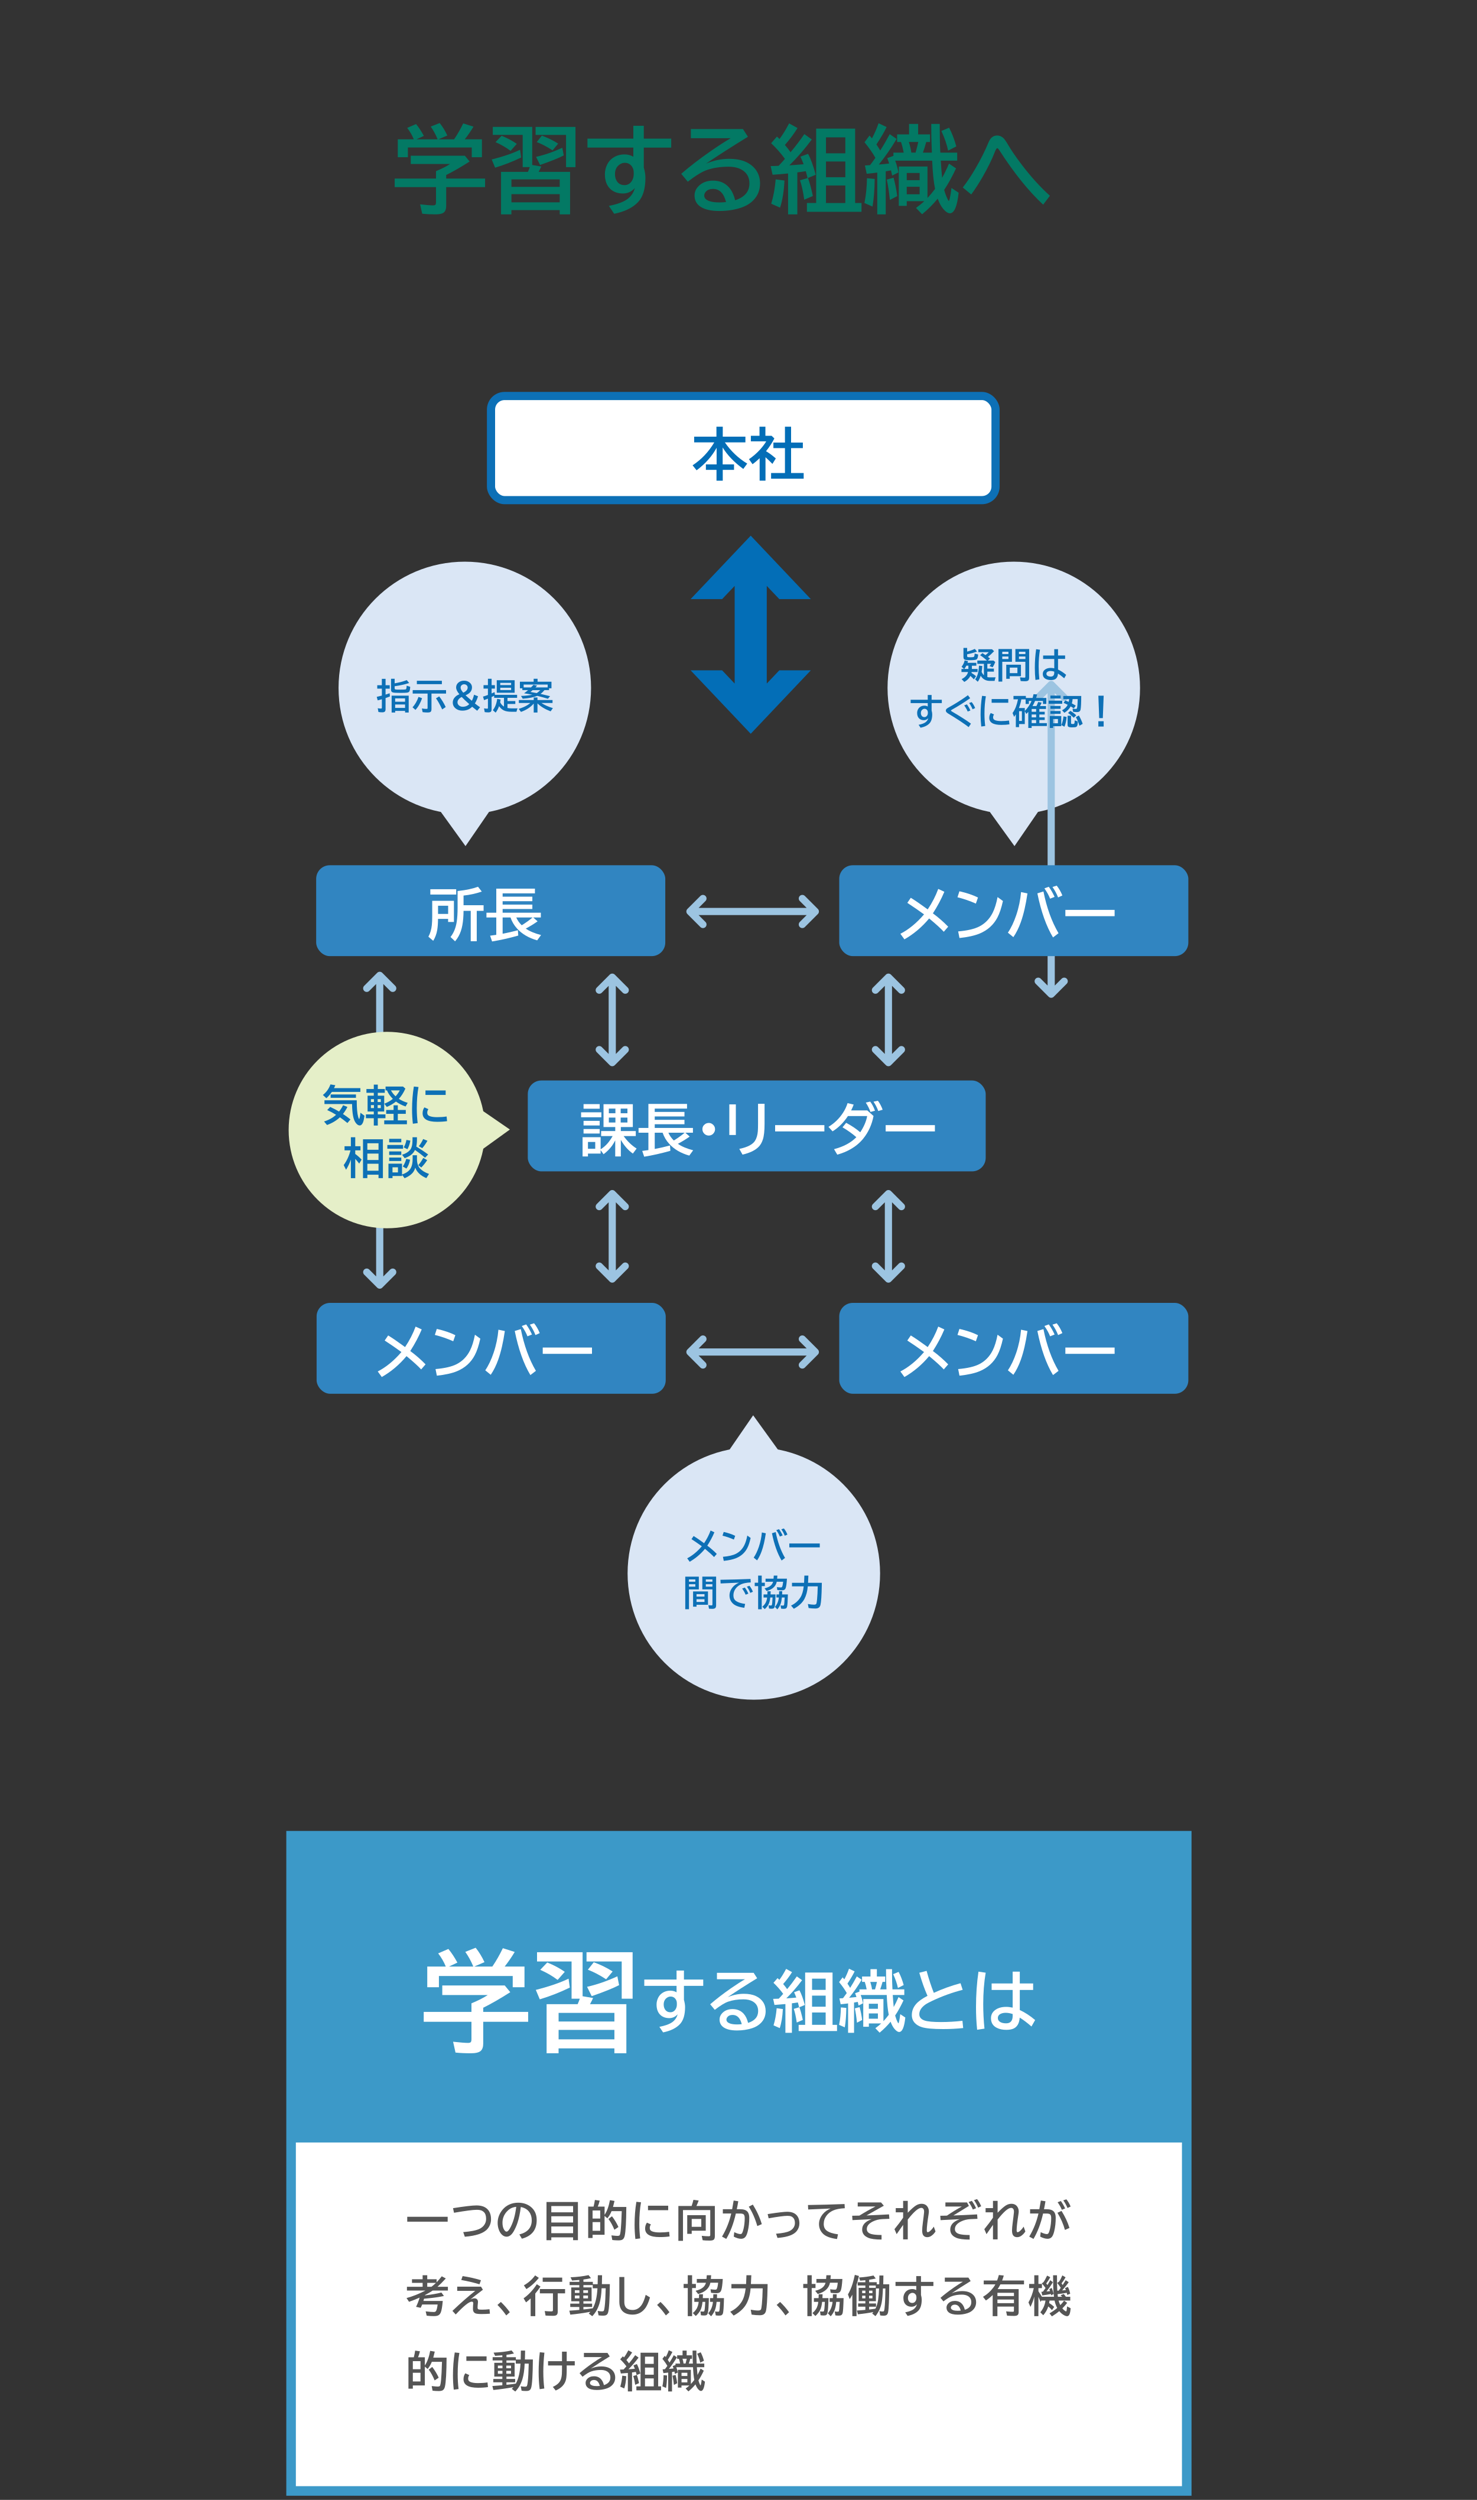 <?xml version="1.0" encoding="UTF-8"?>
<svg id="_レイヤー_2" data-name="レイヤー 2" xmlns="http://www.w3.org/2000/svg" xmlns:xlink="http://www.w3.org/1999/xlink" viewBox="0 0 650 1100">
  <rect x="0" y="0" width="650" height="1100" fill="#333333" stroke="none"/>
  <defs>
    <style>
      .cls-1 {
        clip-path: url(#clippath);
      }

      .cls-2, .cls-3, .cls-4 {
        fill: none;
      }

      .cls-2, .cls-5, .cls-6, .cls-7, .cls-8, .cls-9, .cls-10, .cls-11, .cls-12, .cls-13 {
        stroke-width: 0px;
      }

      .cls-3 {
        stroke: #9cc4e1;
        stroke-linecap: round;
        stroke-linejoin: round;
        stroke-width: 3.16px;
      }

      .cls-14 {
        stroke: #3c99c8;
        stroke-width: 4.21px;
      }

      .cls-14, .cls-4 {
        stroke-miterlimit: 10;
      }

      .cls-14, .cls-10 {
        fill: #fff;
      }

      .cls-4 {
        stroke: #0d70b6;
        stroke-width: 3.6px;
      }

      .cls-5 {
        fill: #555;
      }

      .cls-6 {
        fill: #3c99c8;
      }

      .cls-7 {
        fill: #0d70b6;
      }

      .cls-8 {
        fill: #dae6f5;
      }

      .cls-9 {
        fill: #3185c1;
      }

      .cls-11 {
        fill: #e5efc8;
      }

      .cls-12 {
        fill: #036eb7;
      }

      .cls-13 {
        fill: #037964;
      }
    </style>
    <clipPath id="clippath">
      <rect class="cls-2" width="650" height="1100"/>
    </clipPath>
  </defs>
  <g id="_テキスト" data-name="テキスト">
    <g class="cls-1">
      <g>
        <g>
          <g>
            <rect class="cls-14" x="128.1" y="807.76" width="394.16" height="288.32"/>
            <rect class="cls-6" x="127.75" y="807.76" width="394.16" height="134.99"/>
          </g>
          <g>
            <path class="cls-5" d="m179.22,975.44h17.79v2.15h-17.79v-2.15Z"/>
            <path class="cls-5" d="m199.35,971.65c5.12-.81,8.56-1.21,10.31-1.21,1.94,0,3.45.45,4.52,1.34,1.27,1.06,1.91,2.64,1.91,4.74,0,1.64-.53,3.07-1.59,4.29-1.62,1.86-4.93,3-9.94,3.41l-.7-2.04c3.39-.27,5.79-.76,7.21-1.45.76-.38,1.38-.87,1.87-1.48.66-.83.99-1.78.99-2.87,0-1.33-.31-2.32-.92-2.95-.31-.32-.66-.56-1.03-.72-.52-.23-1.26-.34-2.22-.34-1.57,0-4.89.43-9.96,1.3l-.43-2.03Z"/>
            <path class="cls-5" d="m228.58,983.2c3.62-.91,5.43-2.99,5.43-6.22,0-1.41-.36-2.63-1.09-3.64-.81-1.15-2.05-1.88-3.72-2.21-.36,2.86-.86,5.2-1.49,7.03-.43,1.28-.97,2.48-1.61,3.62-.92,1.62-1.98,2.42-3.15,2.42-.88,0-1.66-.39-2.34-1.18-.44-.5-.79-1.11-1.06-1.84-.36-.94-.54-1.96-.54-3.04,0-1.76.48-3.38,1.45-4.86.98-1.51,2.25-2.61,3.82-3.29,1.14-.5,2.39-.75,3.75-.75,2.13,0,3.93.57,5.42,1.71,1.83,1.4,2.74,3.38,2.74,5.95,0,4.3-2.17,7.02-6.52,8.18l-1.09-1.86Zm-1.39-12.15c-1.09.12-2,.42-2.74.88-.47.3-.93.7-1.4,1.2-1.28,1.42-1.92,3.06-1.92,4.93,0,1.36.27,2.43.81,3.2.33.48.66.71.99.71.44,0,.94-.49,1.5-1.47,1.36-2.39,2.28-5.54,2.76-9.45Z"/>
            <path class="cls-5" d="m254.33,968.92v16.81h-2.12v-1.25h-9.59v1.27h-2.12v-16.82h13.83Zm-11.71,1.79v2.77h9.59v-2.77h-9.59Zm0,4.5v2.75h9.59v-2.75h-9.59Zm0,4.49v2.96h9.59v-2.96h-9.59Z"/>
            <path class="cls-5" d="m273.6,972.96h-4.46c-.49,1.19-1.1,2.24-1.85,3.15l-1.23-1.05v8.29h-5.28v1.43h-1.93v-13.81h2.35l.08-.3c.23-.89.4-1.77.52-2.64l2.12.3c-.24.98-.52,1.86-.85,2.64h3v3.61c1.08-1.63,1.86-3.78,2.35-6.45l2.01.34c-.22,1-.44,1.89-.65,2.65h5.85c-.04,6.55-.28,10.8-.72,12.73-.19.82-.52,1.37-1.02,1.65-.38.22-.97.32-1.76.32-.88,0-1.77-.05-2.67-.16l-.38-2.03c1.38.15,2.26.22,2.65.22.45,0,.75-.08.92-.24.45-.46.76-3.8.94-10.04l.02-.6Zm-12.82-.3v3.55h3.37v-3.55h-3.37Zm0,5.12v3.83h3.37v-3.83h-3.37Zm9.6,3.37c-.76-1.87-1.63-3.46-2.61-4.75l1.55-1.19c1.17,1.53,2.12,3.1,2.84,4.72l-1.79,1.23Z"/>
            <path class="cls-5" d="m279.62,985.22c-.23-2.1-.35-4.18-.35-6.25,0-3.55.26-6.92.79-10.12l2.04.21c-.5,2.76-.75,5.88-.75,9.35,0,2.33.13,4.51.39,6.54l-2.11.27Zm15.07-1.14c-1.23.19-2.7.29-4.39.29-4.26,0-6.39-1.25-6.39-3.75,0-.99.26-1.86.79-2.6l1.75.78c-.33.47-.5,1-.5,1.58,0,.72.36,1.22,1.08,1.49.8.31,1.9.46,3.28.46,1.5,0,2.89-.1,4.16-.3l.21,2.05Zm-9.52-13.51h8.89v1.97h-8.89v-1.97Z"/>
            <path class="cls-5" d="m304.37,970.67c.34-.95.6-1.85.79-2.69l2.31.31c-.35.95-.67,1.75-.98,2.39h8.1v13.27c0,.73-.15,1.24-.45,1.53-.31.29-.91.43-1.79.43-1.39,0-2.44-.05-3.13-.16l-.4-1.93c1.15.12,2.18.19,3.11.19.31,0,.5-.07.57-.22.05-.1.07-.24.07-.44v-10.87h-12v13.54h-2.03v-15.34h5.83Zm6.22,4.05v6.85h-6.18v1.37h-1.97v-8.22h8.15Zm-1.97,1.67h-4.21v3.47h4.21v-3.47Z"/>
            <path class="cls-5" d="m318.11,972.1h4.09c.18-.95.39-2.13.62-3.54l.05-.27,2.03.31c-.21,1.31-.43,2.48-.65,3.51h1.46c1.47,0,2.53.33,3.17,1,.57.6.86,1.53.86,2.79,0,2.12-.23,4.11-.68,5.97-.26,1.05-.57,1.82-.94,2.32-.47.62-1.12.93-1.95.93-.99,0-2.08-.32-3.26-.96l.23-1.95c1.17.56,2.08.84,2.72.84.34,0,.61-.18.79-.55.2-.4.38-.97.56-1.71.35-1.5.53-3.09.53-4.76,0-.88-.18-1.44-.53-1.7-.3-.22-.84-.32-1.61-.32h-1.77c-.98,4.37-2.39,8.09-4.22,11.17l-1.86-1.02c1.89-3.18,3.24-6.56,4.05-10.16h-3.69v-1.9Zm15.17,7.43c-.93-3.24-2.18-6.09-3.75-8.55l1.78-.91c1.76,2.82,3.08,5.69,3.94,8.6l-1.97.85Z"/>
            <path class="cls-5" d="m337.84,974.25l.66-.1c4.05-.62,6.69-.92,7.92-.92,1.75,0,3.08.45,4,1.34.92.9,1.38,2.16,1.38,3.79,0,1.15-.34,2.2-1.01,3.14-.83,1.15-2.24,2-4.25,2.54-1.21.33-2.67.56-4.38.7l-.63-1.85c2.89-.23,4.9-.64,6.04-1.23.66-.34,1.19-.79,1.59-1.35.44-.62.67-1.33.67-2.12,0-1.08-.28-1.88-.84-2.4-.28-.27-.58-.46-.9-.57-.39-.14-.93-.2-1.61-.2-1.35,0-4.09.36-8.22,1.09l-.42-1.85Z"/>
            <path class="cls-5" d="m355.59,970.26c5.67-.09,11.03-.23,16.08-.43l.11,1.84c-2.23.11-3.96.45-5.2,1.02-1.18.54-2.13,1.29-2.85,2.26-.81,1.09-1.22,2.31-1.22,3.64s.46,2.33,1.39,3c1.06.76,2.69,1.28,4.88,1.56l-.43,2.08c-2.86-.38-4.87-1.12-6.04-2.22-1.25-1.17-1.88-2.63-1.88-4.37,0-1.58.57-3.05,1.7-4.42.83-1.01,1.96-1.81,3.39-2.42-2.55.09-5.83.23-9.85.43l-.09-1.97Z"/>
            <path class="cls-5" d="m377.46,969.13h10.27l1.22,1.44-.7.39c-2.96,1.64-5.27,2.94-6.92,3.89,3.87-.15,7.17-.31,9.91-.47l.16,1.95-3.07.13c-1.52.07-2.91.42-4.19,1.04-1.78.88-2.67,1.99-2.67,3.33,0,1.05.61,1.77,1.83,2.16.96.3,2.51.46,4.65.46v2.01c-2.72,0-4.69-.27-5.9-.8-1.75-.75-2.63-1.95-2.63-3.62,0-2.06,1.39-3.58,4.17-4.55-1.47.05-4.05.18-7.76.38l-.67.04-.13-1.93c1.05,0,2.11-.02,3.18-.06,2.53-1.57,4.88-2.9,7.07-4.01h-7.81v-1.79Z"/>
            <path class="cls-5" d="m397.45,968.43h2.04v5.23c1.47-1.52,2.64-2.57,3.52-3.14.82-.53,1.67-.8,2.55-.8s1.6.25,2.15.75c.71.67,1.07,1.54,1.07,2.62,0,.28-.04.66-.11,1.13-.54,3.45-.81,5.83-.81,7.16,0,.57.15.85.43.85.19,0,.43-.1.73-.31.63-.44,1.28-1.16,1.92-2.15l.76,2.12c-.39.63-.88,1.19-1.47,1.67-.68.57-1.4.85-2.17.85s-1.3-.26-1.71-.77c-.34-.44-.52-1.17-.52-2.19,0-.78.1-1.95.31-3.51.26-1.96.43-3.42.52-4.37.01-.15.02-.28.02-.39,0-.54-.11-.96-.34-1.25-.22-.28-.52-.42-.9-.42-1.29,0-3.27,1.72-5.95,5.15v8.73h-2.04v-6.4c-1.03,1.44-1.98,2.81-2.85,4.09l-.96-2.19c1.46-1.77,2.73-3.46,3.81-5.06v-2.35h-3.25v-1.86h3.25v-3.2Z"/>
            <path class="cls-5" d="m416.06,969.13h9.51l.83,1.54-.68.41c-2.52,1.53-4.58,2.79-6.16,3.78,2.96-.09,6.45-.24,10.45-.47l.15,1.95-3.06.13c-1.52.07-2.92.42-4.19,1.04-1.78.88-2.67,1.99-2.67,3.33,0,1.05.61,1.77,1.83,2.16.96.3,2.51.46,4.65.46v2.01c-2.72,0-4.69-.27-5.91-.8-1.75-.75-2.62-1.95-2.62-3.62,0-2.05,1.39-3.57,4.17-4.55-1.47.05-4.06.18-7.75.38l-.68.04-.13-1.93c1.1,0,2.08-.02,2.93-.06,2.39-1.62,4.58-2.96,6.56-4.01h-7.23v-1.79Zm12.06,3.11c-.39-1.01-1.01-2.11-1.84-3.3l1.41-.51c.73,1,1.35,2.08,1.86,3.24l-1.42.57Zm2.33-.81c-.43-1.12-1.04-2.22-1.82-3.32l1.35-.45c.71.86,1.31,1.91,1.81,3.14l-1.34.63Z"/>
            <path class="cls-5" d="m436.99,968.43h2.04v5.23c1.47-1.52,2.64-2.57,3.52-3.14.82-.53,1.67-.8,2.55-.8s1.6.25,2.15.75c.71.67,1.07,1.54,1.07,2.62,0,.28-.04.66-.11,1.13-.54,3.45-.81,5.83-.81,7.16,0,.57.15.85.43.85.19,0,.43-.1.73-.31.63-.44,1.28-1.16,1.92-2.15l.76,2.12c-.39.63-.88,1.19-1.47,1.67-.68.57-1.4.85-2.17.85s-1.3-.26-1.71-.77c-.34-.44-.52-1.17-.52-2.19,0-.78.1-1.95.31-3.51.26-1.96.43-3.42.52-4.37.01-.15.02-.28.02-.39,0-.54-.11-.96-.34-1.25-.22-.28-.52-.42-.9-.42-1.29,0-3.27,1.72-5.95,5.15v8.73h-2.04v-6.4c-1.03,1.44-1.98,2.81-2.85,4.09l-.96-2.19c1.46-1.77,2.73-3.46,3.81-5.06v-2.35h-3.25v-1.86h3.25v-3.2Z"/>
            <path class="cls-5" d="m453.3,972.1h4.09c.19-.95.39-2.13.62-3.54l.05-.27,2.03.31c-.21,1.31-.43,2.48-.65,3.51h1.12c1.48,0,2.54.33,3.18,1,.57.6.86,1.53.86,2.79,0,2.13-.22,4.12-.67,5.97-.26,1.05-.57,1.82-.94,2.32-.47.62-1.12.93-1.95.93-1,0-2.09-.32-3.27-.96l.23-1.95c1.17.56,2.08.84,2.73.84.34,0,.6-.18.79-.55.2-.39.38-.96.56-1.71.35-1.51.53-3.1.53-4.76,0-.88-.18-1.44-.53-1.7-.3-.22-.84-.32-1.62-.32h-1.42c-.98,4.37-2.39,8.09-4.22,11.17l-1.86-1.02c1.89-3.18,3.24-6.56,4.05-10.16h-3.69v-1.9Zm15.36,9.13c-.7-2.56-1.8-5.08-3.3-7.56l1.8-.81c1.55,2.48,2.72,4.97,3.49,7.48l-1.99.89Zm-1.37-8.86c-.38-1-1-2.11-1.85-3.33l1.43-.54c.75,1.05,1.37,2.15,1.88,3.28l-1.46.58Zm2.49-.8c-.48-1.19-1.09-2.31-1.84-3.36l1.36-.45c.71.84,1.33,1.9,1.86,3.16l-1.38.65Z"/>
            <path class="cls-5" d="m192.15,1004.25l.08-.09c.73-.75,1.46-1.59,2.18-2.54l1.77.96c-1.29,1.43-2.51,2.65-3.65,3.66h4.58v1.66h-6.7c-.82.58-1.94,1.23-3.36,1.96-.01.06-.03.11-.04.17,2.95-.36,5.36-.78,7.25-1.26l1.1,1.52c-2.16.48-4.79.85-7.88,1.12l-.85.07c-.12.4-.22.73-.3.99h8.52c-.23,2.55-.52,4.24-.87,5.05-.3.73-.76,1.2-1.39,1.42-.39.14-.93.21-1.63.21-1.03,0-2.09-.06-3.18-.19l-.45-1.91c1.5.19,2.7.29,3.59.29.46,0,.79-.15.97-.46.3-.48.53-1.43.7-2.85h-6.81c-.17.45-.39.94-.65,1.46l-2.03-.43c.62-1.26,1.15-2.62,1.57-4.06-1.55.69-3.1,1.31-4.66,1.85l-1.1-1.65c2.72-.73,5.49-1.83,8.31-3.3h-8.13v-1.66h6.9v-1.73h-4.68v-1.59h4.68v-1.76h2.03v1.76h4.12v1.33Zm-.27.26h-3.85v1.73h1.84c.66-.51,1.33-1.08,2.01-1.73Z"/>
            <path class="cls-5" d="m201.24,1006.18h10.44l.83,1.37-.38.28c-2.41,1.81-4.11,3.15-5.12,4,.7-.34,1.29-.51,1.78-.51.62,0,1.07.22,1.33.65.15.24.23.53.23.87,0,.1,0,.26-.03.45-.1.95-.15,1.65-.15,2.11s.17.73.53.81c.28.07.79.1,1.54.1.98,0,2.04-.07,3.19-.2l.17,1.97c-1.16.1-2.36.15-3.6.15-1.33,0-2.23-.09-2.69-.27-.78-.3-1.17-.95-1.17-1.96s.04-1.78.13-2.41c0-.05,0-.1,0-.16,0-.43-.22-.65-.66-.65-1.18,0-3.53,1.88-7.05,5.65l-1.45-1.59c3.56-3.4,6.9-6.33,10.04-8.81h-7.94v-1.86Zm9.78-1.03c-2.38-.73-5.06-1.36-8.03-1.9l.6-1.72c2.94.45,5.63,1.06,8.07,1.82l-.65,1.79Z"/>
            <path class="cls-5" d="m222.79,1018.85c-1.14-1.67-2.43-3.21-3.87-4.62l1.5-1.32c1.49,1.42,2.81,2.93,3.94,4.52l-1.57,1.42Z"/>
            <path class="cls-5" d="m235.57,1009.22v9.94h-2.04v-7.8c-.65.61-1.32,1.19-2.03,1.74l-1.08-1.79c2.13-1.48,4.08-3.55,5.84-6.2l1.59,1.04c-.7,1.09-1.46,2.11-2.28,3.05Zm-5.02-3.61c1.94-1.09,3.59-2.54,4.95-4.38l1.63,1.08c-1.68,2.12-3.5,3.76-5.48,4.94l-1.1-1.65Zm14.89,3.51v8.19c0,.66-.19,1.12-.56,1.39-.31.21-.81.31-1.51.31-1.14,0-2.24-.04-3.29-.11l-.36-1.99c1.09.1,2.06.16,2.89.16.35,0,.56-.07.64-.2.06-.1.09-.25.09-.44v-7.3h-5.76v-1.9h11.1v1.9h-3.24Zm-6.61-6.93h8.58v1.86h-8.58v-1.86Z"/>
            <path class="cls-5" d="m263.01,1005.08l.09-3.92h1.86l-.08,3.92h3.5c-.06,6.89-.32,11.07-.78,12.52-.2.63-.55,1.03-1.07,1.2-.27.09-.66.14-1.18.14-.68,0-1.33-.04-1.94-.13l-.36-1.95c.71.14,1.33.2,1.88.2.44,0,.72-.12.84-.36.12-.23.23-.8.34-1.7.22-1.79.36-4.33.43-7.64v-.46s-1.78,0-1.78,0c-.1,2.74-.43,5.01-.98,6.81-.67,2.2-1.72,4.02-3.15,5.47l-1.52-1.17c.3-.28.54-.54.73-.76-3.08.56-6.04.98-8.86,1.25l-.42-1.75c1.54-.09,2.99-.21,4.38-.34v-1.29h-3.98v-1.46h3.98v-1.05h-3.54v-6.08h3.54v-1.03h-4.26v-1.44h4.26v-.82c-.93.09-1.99.17-3.18.24l-.67-1.42c2.96-.12,5.6-.44,7.93-.96l1.05,1.34c-1.01.25-2.11.45-3.31.6v1.03h4.14v1.03h2.11Zm-8.02,2.69h-2.01v1.17h2.01v-1.17Zm0,2.31h-2.01v1.27h2.01v-1.27Zm1.71-2.31v1.17h2.06v-1.17h-2.06Zm0,2.31v1.27h2.06v-1.27h-2.06Zm6.22-3.18h-2.06v-1.41h-4.11v1.03h3.6v6.08h-3.6v1.05h3.83v1.46h-3.83v1.1l.78-.07c1.04-.1,2.15-.26,3.36-.46,1.16-2.11,1.83-4.96,2.02-8.53l.02-.25Z"/>
            <path class="cls-5" d="m272.57,1001.94h2.18v11.02c0,2.32,1.22,3.49,3.66,3.49,1.61,0,2.93-.74,3.96-2.23.67-.96,1.26-2.44,1.79-4.44l1.88,1.14c-.63,2.23-1.38,3.89-2.27,4.99-1.39,1.72-3.19,2.58-5.41,2.58s-3.95-.72-4.9-2.15c-.6-.89-.9-2.05-.9-3.46v-10.95Z"/>
            <path class="cls-5" d="m293.04,1018.85c-1.14-1.67-2.43-3.21-3.87-4.62l1.5-1.32c1.49,1.42,2.81,2.93,3.94,4.52l-1.57,1.42Z"/>
            <path class="cls-5" d="m302.67,1004.99v-3.83h1.91v3.83h1.67v1.8h-1.67v12.37h-1.91v-12.37h-1.82v-1.8h1.82Zm7.68,7.89h-1.19c-.14,1.42-.42,2.59-.84,3.5-.43.91-1.13,1.82-2.12,2.72l-1.31-1.3c1.12-.9,1.88-1.99,2.26-3.26.16-.52.27-1.07.32-1.66h-1.92v-1.65h2.04l.06-1.7h1.71l-.06,1.7h2.65c-.06,3.37-.2,5.52-.43,6.47-.12.48-.31.8-.58.97-.23.14-.58.2-1.07.2-.52,0-.98-.04-1.4-.11l-.22-1.69c.59.06.98.08,1.17.08.26,0,.43-.06.51-.19.18-.28.32-1.64.43-4.09Zm5.7-8.43h-3.42c-.49,2.45-2.29,4.1-5.39,4.97l-1.12-1.42c1.54-.38,2.66-.9,3.38-1.58.56-.52.96-1.17,1.18-1.96h-4.03v-1.65h4.26l.13-1.65h1.92l-.12,1.65h5.24c-.15,2.43-.36,4.06-.65,4.89-.17.51-.43.87-.79,1.07-.31.18-.78.27-1.4.27-.8,0-1.57-.05-2.32-.16l-.23-1.55.39.05c.79.09,1.36.13,1.7.13s.56-.1.68-.31c.25-.42.44-1.33.58-2.74Zm.84,8.43h-1.53c-.11,1.3-.32,2.41-.63,3.32-.37,1.08-.97,2.09-1.79,3.03l-1.26-1.35c1.19-1.31,1.88-2.98,2.07-5h-1.28v-1.65h1.39l.06-1.7h1.65l-.05,1.7h3.09c-.09,3.66-.23,5.86-.43,6.59-.12.41-.31.7-.57.87-.25.16-.64.24-1.16.24-.54,0-1.03-.04-1.47-.11l-.29-1.75c.38.09.79.14,1.23.14.3,0,.48-.05.56-.16.16-.2.3-1.53.41-4,0-.07,0-.13,0-.18Z"/>
            <path class="cls-5" d="m335.65,1006.92h-5.32c-.22,2.63-.81,4.86-1.79,6.71-1.08,2.05-2.97,3.81-5.67,5.28l-1.5-1.7c2.17-1.04,3.85-2.52,5.05-4.43.88-1.41,1.45-3.36,1.73-5.85h-6.27v-1.9h6.46l.16-3.87h2.14l-.18,3.87h7.35l-.02,1.44c-.1,5.38-.33,8.84-.7,10.38-.18.74-.53,1.26-1.06,1.55-.42.24-.99.36-1.72.36-1.1,0-2.28-.09-3.53-.27l-.4-2.16c1.31.24,2.4.36,3.26.36.7,0,1.14-.19,1.3-.58.1-.26.22-1,.35-2.24.17-1.7.29-4.01.36-6.96Z"/>
            <path class="cls-5" d="m345.67,1018.85c-1.14-1.67-2.43-3.21-3.87-4.62l1.5-1.32c1.49,1.42,2.81,2.93,3.94,4.52l-1.57,1.42Z"/>
            <path class="cls-5" d="m355.31,1004.99v-3.83h1.91v3.83h1.67v1.8h-1.67v12.37h-1.91v-12.37h-1.82v-1.8h1.82Zm7.68,7.89h-1.19c-.14,1.42-.42,2.59-.84,3.5-.43.91-1.13,1.82-2.12,2.72l-1.31-1.3c1.12-.9,1.88-1.99,2.26-3.26.16-.52.27-1.07.32-1.66h-1.92v-1.65h2.04l.06-1.7h1.71l-.06,1.7h2.65c-.06,3.37-.2,5.52-.43,6.47-.12.48-.31.8-.58.97-.23.14-.58.2-1.07.2-.52,0-.98-.04-1.4-.11l-.22-1.69c.59.06.98.08,1.17.08.26,0,.43-.06.51-.19.18-.28.32-1.64.43-4.09Zm5.7-8.43h-3.42c-.49,2.45-2.29,4.1-5.39,4.97l-1.12-1.42c1.54-.38,2.66-.9,3.38-1.58.56-.52.96-1.17,1.18-1.96h-4.03v-1.65h4.26l.13-1.65h1.92l-.12,1.65h5.24c-.15,2.43-.36,4.06-.65,4.89-.17.51-.43.87-.79,1.07-.31.18-.78.27-1.4.27-.8,0-1.57-.05-2.32-.16l-.23-1.55.39.05c.79.09,1.36.13,1.7.13s.56-.1.68-.31c.25-.42.44-1.33.58-2.74Zm.84,8.43h-1.53c-.11,1.3-.32,2.41-.63,3.32-.37,1.08-.97,2.09-1.79,3.03l-1.26-1.35c1.19-1.31,1.88-2.98,2.07-5h-1.28v-1.65h1.39l.06-1.7h1.65l-.05,1.7h3.09c-.09,3.66-.23,5.86-.43,6.59-.12.41-.31.7-.57.87-.25.16-.64.24-1.16.24-.54,0-1.03-.04-1.47-.11l-.29-1.75c.38.09.79.14,1.23.14.3,0,.48-.05.56-.16.16-.2.3-1.53.41-4,0-.07,0-.13,0-.18Z"/>
            <path class="cls-5" d="m376.94,1005.35v13.81h-1.84v-9.44c-.34.64-.73,1.29-1.17,1.96l-.76-2.08c.81-1.37,1.48-2.94,2.03-4.7.32-1.07.65-2.37.99-3.9l1.82.49c-.37,1.56-.72,2.85-1.06,3.87Zm9.99-.21l.08-3.86h1.76l-.07,3.86h2.64c-.03,6.7-.2,10.8-.51,12.31-.12.56-.33.96-.65,1.19-.29.22-.74.32-1.34.32-.54,0-1.04-.04-1.5-.13l-.29-1.88c.48.11.93.17,1.34.17.33,0,.54-.07.63-.22.09-.14.17-.54.25-1.2.21-1.86.33-4.57.37-8.16v-.56s-1.08,0-1.08,0c-.11,2.73-.28,4.75-.52,6.06-.42,2.3-1.34,4.34-2.77,6.12l-1.43-1.17c.21-.24.38-.45.52-.64-2.08.42-4.35.75-6.81.99l-.45-1.65c1.42-.09,2.66-.18,3.73-.29v-1.42h-3.18v-1.41h3.18v-1.02h-2.95v-5.85h2.95v-1.02h-3.38v-1.44h3.38v-.89c-1.07.1-1.84.17-2.3.2l-.48-1.4c2.32-.14,4.44-.43,6.36-.87l.99,1.32c-.95.21-1.91.39-2.89.53v1.1h3.32v.89h1.11Zm-6.08,3.9v-1.1h-1.43v1.1h1.43Zm0,2.29v-1.17h-1.43v1.17h1.43Zm1.61-2.29h1.48v-1.1h-1.48v1.1Zm0,2.29h1.48v-1.17h-1.48v1.17Zm2.94-5.64h-2.9v1.02h2.9v-1.02Zm1.45,1.29h-1.38v5.59h-2.98v1.02h3.03v1.41h-3.03v1.25c1.14-.12,2.05-.24,2.74-.34.59-1.12,1-2.42,1.21-3.9.22-1.49.36-3.16.41-5.01Z"/>
            <path class="cls-5" d="m403.23,1001.54h2.08v2.55h5.46v1.79h-5.46v3.96c.22.76.32,1.43.32,2.03,0,2.2-.48,3.81-1.45,4.84-1.05,1.13-2.64,1.91-4.76,2.34l-1.05-1.57c1.65-.31,2.87-.76,3.66-1.33.75-.54,1.25-1.28,1.51-2.21-.66.72-1.45,1.08-2.36,1.08-1.02,0-1.85-.29-2.49-.87-.75-.68-1.12-1.68-1.12-2.98,0-.68.16-1.34.49-1.98.22-.41.48-.75.79-1.02.73-.62,1.6-.93,2.62-.93.65,0,1.23.15,1.76.46v-1.82h-9.13v-1.79h9.13v-2.55Zm.07,9.6v-.34c0-.39-.09-.74-.28-1.04-.35-.57-.85-.85-1.5-.85-.33,0-.64.09-.93.28-.68.43-1.02,1.08-1.02,1.96,0,.55.12,1.02.37,1.41.34.53.85.8,1.53.8.61,0,1.09-.27,1.45-.82.25-.39.38-.85.38-1.38Z"/>
            <path class="cls-5" d="m415.79,1002.19h10.38l.99,1.54c-3.21,1.96-5.98,3.74-8.33,5.35,1.52-.64,3.04-.95,4.57-.95,1.38,0,2.52.22,3.44.66.85.41,1.51.96,1.99,1.66.49.75.74,1.6.74,2.57,0,1.36-.46,2.49-1.39,3.4-.63.64-1.45,1.12-2.44,1.44-1.3.43-2.73.64-4.27.64-1.78,0-3.1-.33-3.94-.99-.66-.52-.99-1.22-.99-2.1,0-.67.24-1.26.72-1.78.73-.78,1.71-1.17,2.95-1.17,1.31,0,2.36.44,3.15,1.32.57.64.99,1.5,1.24,2.58,1.9-.6,2.85-1.72,2.85-3.35,0-1.23-.52-2.14-1.54-2.73-.69-.39-1.57-.59-2.63-.59-1.58,0-3.01.22-4.29.66-.94.32-2.21,1.09-3.8,2.32l-1.3-1.57c1.71-1.48,3.67-2.98,5.85-4.5,1.51-1.05,2.84-1.91,4-2.58h-7.94v-1.82Zm7.01,14.53c-.44-1.75-1.3-2.62-2.58-2.62-.71,0-1.22.23-1.54.68-.15.2-.22.42-.22.66,0,.49.35.85,1.04,1.1.5.17,1.17.26,2.01.26.36,0,.79-.02,1.29-.07Z"/>
            <path class="cls-5" d="m439.06,1007.26h9.23v10.03c0,.59-.12,1.01-.35,1.28-.28.33-.84.49-1.67.49-.95,0-1.98-.04-3.08-.12l-.42-1.88c1.16.12,2.11.18,2.87.18.28,0,.45-.05.51-.16.04-.08.06-.23.06-.45v-1.67h-7.27v4.21h-2.08v-9.3c-.97.94-1.96,1.74-2.98,2.4l-1.27-1.61c1.77-1.05,3.31-2.44,4.62-4.19.28-.38.55-.81.81-1.29h-5.12v-1.7h5.89c.31-.8.56-1.61.77-2.42l2.16.24c-.23.81-.47,1.54-.72,2.18h9.63v1.7h-10.39l-.09.18c-.38.73-.75,1.37-1.14,1.91Zm-.11,1.63v1.44h7.27v-1.44h-7.27Zm0,2.96v1.59h7.27v-1.59h-7.27Z"/>
            <path class="cls-5" d="m465.87,1012.3c.2.73.45,1.4.75,2.01.62-.63,1.17-1.29,1.66-1.95l1.37.95c-.7.91-1.38,1.69-2.03,2.32-.04.04-.08.08-.11.11.36.44.73.79,1.11,1.06.25.18.43.27.54.27.1,0,.17-.1.22-.31.06-.28.14-.91.23-1.9l1.57.85c-.09,1.11-.25,1.96-.48,2.54-.25.62-.61.93-1.1.93-.44,0-1-.21-1.68-.64-.65-.41-1.23-.94-1.75-1.59-.94.79-2.03,1.56-3.25,2.32l-1.04-1.34c1.16-.66,2.29-1.45,3.38-2.36-.55-1.05-.95-2.14-1.17-3.27h-2.21c-.04.33-.09.7-.17,1.09.82.5,1.56,1.07,2.23,1.71l-.98,1.42c-.49-.6-1.03-1.14-1.64-1.64-.44,1.44-1.18,2.73-2.21,3.88l-1.27-1.29c1.26-1.55,2.01-3.27,2.26-5.17h-1.84l-.32.63c-.31-.82-.63-1.58-.96-2.29v8.53h-1.82v-8.59c-.43,1.66-.99,3.16-1.68,4.51l-.87-1.97c1.08-1.92,1.86-4.02,2.34-6.3h-2.05v-1.84h2.27v-3.81h1.82v3.81h1.55v1.84h-1.55v1.4c.72,1.07,1.24,1.88,1.56,2.42h5.29c-.22-1.82-.34-3.78-.36-5.87l-.04-3.6h1.71l.04,3.66c.01,1.2.05,2.25.11,3.14.08,0,.15,0,.22,0h.19s.18-.02.18-.02c.1-.13.2-.27.31-.41.06-.07.27-.35.62-.84-.53-.81-1.05-1.53-1.57-2.16l.82-.55c.52-.76,1-1.68,1.45-2.76l1.42.85c-.52.94-1.11,1.82-1.78,2.65.25.36.42.6.5.74.46-.7.91-1.41,1.33-2.12l1.33.87c-.69,1.02-1.66,2.23-2.89,3.63.68-.06,1.23-.11,1.64-.16-.1-.28-.23-.57-.37-.87l1.27-.53c.47.97.81,1.97,1,3.01l-1.3.51c-.11-.45-.18-.75-.22-.92-1.55.28-2.85.47-3.89.56l-.14.02c.06.56.1.95.13,1.17h1.86c-.18-.22-.41-.44-.67-.68l1.42-.53c.36.42.66.82.91,1.21h1.93v1.67h-5.12Zm-5.75-5.54c-.59-.8-1.15-1.47-1.66-2.02l.7-.47c.51-.68,1.06-1.66,1.65-2.94l1.4.7c-.48.89-1.07,1.8-1.78,2.75.3.37.48.59.54.67.04-.07.1-.16.17-.27.31-.51.67-1.12,1.05-1.84l1.17.88c-.76,1.32-1.71,2.68-2.82,4.08.59-.05,1.12-.1,1.57-.14-.1-.3-.21-.58-.34-.85l1.03-.59c.37.78.66,1.67.87,2.67l-1.06.62c-.07-.3-.11-.5-.14-.6-1.18.25-2.45.45-3.78.62l-.4-1.59c.23-.01.41-.02.52-.03.05,0,.1,0,.16,0,.22-.28.61-.82,1.17-1.64Z"/>
            <path class="cls-5" d="m194.5,1039.26h-4.46c-.49,1.19-1.1,2.24-1.85,3.15l-1.23-1.05v8.29h-5.28v1.43h-1.93v-13.81h2.35l.08-.3c.23-.89.4-1.77.52-2.64l2.12.3c-.24.98-.52,1.86-.85,2.64h3v3.61c1.08-1.63,1.86-3.78,2.35-6.45l2.01.34c-.22,1-.44,1.89-.65,2.65h5.85c-.04,6.55-.28,10.8-.72,12.73-.19.82-.52,1.37-1.02,1.65-.38.22-.97.32-1.76.32-.88,0-1.77-.05-2.67-.16l-.38-2.03c1.38.15,2.26.22,2.65.22.45,0,.75-.08.92-.24.45-.46.76-3.8.94-10.04l.02-.6Zm-12.82-.3v3.55h3.37v-3.55h-3.37Zm0,5.12v3.83h3.37v-3.83h-3.37Zm9.6,3.37c-.76-1.87-1.63-3.46-2.61-4.75l1.55-1.19c1.17,1.53,2.12,3.1,2.84,4.72l-1.79,1.23Z"/>
            <path class="cls-5" d="m199.69,1051.51c-.23-2.1-.35-4.18-.35-6.25,0-3.55.26-6.92.79-10.12l2.04.21c-.5,2.76-.75,5.88-.75,9.35,0,2.33.13,4.51.39,6.54l-2.11.27Zm15.07-1.14c-1.23.19-2.7.29-4.39.29-4.26,0-6.39-1.25-6.39-3.75,0-.99.26-1.86.79-2.6l1.75.78c-.33.47-.5,1-.5,1.58,0,.72.36,1.22,1.08,1.49.8.31,1.9.46,3.28.46,1.5,0,2.89-.1,4.16-.3l.21,2.05Zm-9.52-13.51h8.89v1.97h-8.89v-1.97Z"/>
            <path class="cls-5" d="m229.14,1038.23l.09-3.92h1.86l-.08,3.92h3.5c-.06,6.89-.32,11.07-.78,12.52-.2.63-.55,1.03-1.07,1.2-.27.09-.66.14-1.18.14-.68,0-1.33-.04-1.94-.13l-.36-1.95c.71.14,1.33.2,1.88.2.44,0,.72-.12.84-.36.12-.23.23-.8.34-1.7.22-1.79.36-4.33.43-7.64v-.46s-1.78,0-1.78,0c-.1,2.74-.43,5.01-.98,6.81-.67,2.2-1.72,4.02-3.15,5.47l-1.52-1.17c.3-.28.54-.54.73-.76-3.08.56-6.04.98-8.86,1.25l-.42-1.75c1.54-.09,2.99-.21,4.38-.34v-1.29h-3.98v-1.46h3.98v-1.05h-3.54v-6.08h3.54v-1.03h-4.26v-1.44h4.26v-.82c-.93.09-1.99.17-3.18.24l-.67-1.42c2.96-.12,5.6-.44,7.93-.96l1.05,1.34c-1.01.25-2.11.45-3.31.6v1.03h4.14v1.03h2.11Zm-8.02,2.69h-2.01v1.17h2.01v-1.17Zm0,2.31h-2.01v1.27h2.01v-1.27Zm1.71-2.31v1.17h2.06v-1.17h-2.06Zm0,2.31v1.27h2.06v-1.27h-2.06Zm6.22-3.18h-2.06v-1.41h-4.11v1.03h3.6v6.08h-3.6v1.05h3.83v1.46h-3.83v1.1l.78-.07c1.04-.1,2.15-.26,3.36-.46,1.16-2.11,1.83-4.96,2.02-8.53l.02-.25Z"/>
            <path class="cls-5" d="m237.5,1051.28c-.3-2.32-.45-4.87-.45-7.63,0-2.93.17-5.8.52-8.6l2.01.19c-.32,2.93-.48,5.72-.48,8.37s.15,5.16.44,7.39l-2.03.29Zm9.84-16.5h2.06v4.19h3.54v1.88h-3.54v1.52c0,2.08-.09,3.56-.27,4.46-.45,2.26-1.98,3.95-4.58,5.05l-1.25-1.59c1.62-.73,2.72-1.65,3.29-2.76.37-.73.6-1.7.68-2.9.04-.57.06-1.29.06-2.16v-1.61h-6.14v-1.88h6.14v-4.19Z"/>
            <path class="cls-5" d="m256.96,1035.34h10.38l.99,1.54c-3.21,1.96-5.98,3.74-8.33,5.35,1.52-.64,3.04-.95,4.57-.95,1.38,0,2.52.22,3.44.66.85.41,1.51.96,1.99,1.66.49.75.74,1.6.74,2.57,0,1.36-.46,2.49-1.39,3.4-.63.64-1.45,1.12-2.44,1.44-1.3.43-2.73.64-4.27.64-1.78,0-3.1-.33-3.94-.99-.66-.52-.99-1.22-.99-2.1,0-.67.24-1.26.72-1.78.73-.78,1.71-1.17,2.95-1.17,1.31,0,2.36.44,3.15,1.32.57.64.99,1.5,1.24,2.58,1.9-.6,2.85-1.72,2.85-3.35,0-1.23-.52-2.14-1.54-2.73-.69-.39-1.57-.59-2.63-.59-1.58,0-3.01.22-4.29.66-.94.32-2.21,1.09-3.8,2.32l-1.3-1.57c1.71-1.48,3.67-2.98,5.85-4.5,1.51-1.05,2.84-1.91,4-2.58h-7.94v-1.82Zm7.01,14.53c-.44-1.75-1.3-2.62-2.58-2.62-.71,0-1.22.23-1.54.68-.15.2-.22.42-.22.66,0,.49.35.85,1.04,1.1.5.17,1.17.26,2.01.26.36,0,.79-.02,1.29-.07Z"/>
            <path class="cls-5" d="m275.69,1041.27c-.83-1.13-1.74-2.17-2.75-3.12l1.16-1.32c.22.2.38.36.51.49.65-.86,1.29-1.9,1.91-3.11l1.67.92c-.72,1.17-1.56,2.28-2.52,3.36.44.51.81,1,1.13,1.45.03-.04.06-.07.08-.1.87-1.03,1.76-2.2,2.66-3.51l1.48,1.07c-1.44,1.92-2.92,3.64-4.46,5.14,1.15-.07,2.09-.15,2.83-.22-.23-.6-.44-1.1-.63-1.51l1.52-.56c.54.99,1.04,2.37,1.52,4.15l-1.54.65c.31.8.63,1.99.97,3.58l-1.71.74c-.23-1.63-.52-2.92-.85-3.87l1.51-.43c-.12-.52-.23-.98-.35-1.38-.67.11-1.23.19-1.68.24v8.35h-1.84v-8.13l-.26.02c-.91.09-1.85.17-2.83.23l-.38-1.72c.29-.01.59-.02.89-.03l.7-.03c.36-.38.78-.84,1.25-1.38Zm-2.73,8.93c.44-1.46.74-3.07.89-4.85l1.75.23c-.1,2.15-.4,3.94-.88,5.39l-1.76-.78Zm16.69-14.95v14.8h1.27v1.76h-10.86v-1.76h1.84v-14.8h7.75Zm-5.8,1.74v3.17h3.85v-3.17h-3.85Zm0,4.8v3.13h3.85v-3.13h-3.85Zm0,4.77v3.49h3.85v-3.49h-3.85Z"/>
            <path class="cls-5" d="m291.51,1050.05c.31-1.5.48-3.15.51-4.93l1.54.14c-.03,2.19-.18,4.02-.44,5.49l-1.61-.7Zm6.12-8.44c.3.83.51,1.61.64,2.35l-1.24.63c-.14-.65-.22-.99-.23-1.04-.2.04-.5.09-.88.16l-.18.03v8.56h-1.68v-8.31c-.6.09-1.3.17-2.1.24l-.36-1.65c.25-.02.46-.03.64-.05l.39-.03c.27-.34.62-.82,1.06-1.45-.55-.97-1.27-2.01-2.17-3.1l1-1.34c.28.33.44.52.48.56.5-.91.94-1.91,1.32-3.01l1.59.76c-.47.98-1.14,2.13-2.03,3.46.26.39.52.79.76,1.2.03-.05.07-.11.12-.19.54-.84,1.13-1.86,1.77-3.05l1.37.94c-1.12,1.87-2.3,3.57-3.54,5.1.68-.06,1.37-.12,2.06-.2-.09-.3-.21-.66-.38-1.08l1.21-.43.02.05v-.69h2.04c-.15-.82-.33-1.53-.54-2.12h-.77v-1.52h2.38v-2.08h1.8v2.08h2.36v1.52h-.75c-.22.8-.44,1.51-.67,2.12h1.79l-.06-1.45c-.04-1.07-.06-2.28-.06-3.63v-.63h1.68v.63c0,2.03.04,3.73.12,5.09h3.35v1.59h-3.26c.07,1.14.16,2.28.27,3.41.44-.78.89-1.72,1.37-2.82l1.4.94c-.75,1.62-1.54,3.05-2.36,4.27.2.74.45,1.39.73,1.94.09.17.15.25.19.25.05,0,.11-.15.19-.46.14-.61.25-1.31.34-2.11l1.42.94c-.29,2.73-.87,4.09-1.74,4.09-.4,0-.85-.3-1.35-.91-.41-.5-.77-1.17-1.07-2-.93,1.13-1.97,2.17-3.11,3.1l-1.21-1.26c.67-.49,1.21-.93,1.65-1.34h-3.49v.92h-1.58v-7.82h5.71v6.26c.48-.51.98-1.11,1.51-1.8-.28-1.41-.47-3.28-.57-5.61h-7.35Zm-1.06,7.82c-.15-1.55-.36-2.9-.61-4.05l1.35-.36c.33,1.18.57,2.4.72,3.65l-1.46.76Zm3.36-5.36v1.43h2.56v-1.43h-2.56Zm0,2.74v1.5h2.56v-1.5h-2.56Zm1.76-6.79c.22-.77.4-1.48.54-2.12h-1.88c.23.74.4,1.45.49,2.12h.85Zm6.47-.4c-.25-1.23-.7-2.53-1.34-3.91l1.54-.65c.57,1.07,1.04,2.31,1.43,3.73l-1.63.83Z"/>
          </g>
          <g>
            <path class="cls-10" d="m212.66,883.47v1.82h19.78v4.35h-19.78v9.57c0,1.51-.38,2.6-1.13,3.26-.79.68-2.23,1.02-4.33,1.02-2.46,0-4.7-.1-6.74-.31l-1.06-4.77c3.17.35,5.37.52,6.59.52.69,0,1.13-.17,1.3-.5.13-.25.19-.62.19-1.11v-7.68h-21.01v-4.35h21.01v-3.78c2.87-1.18,5.26-2.4,7.16-3.64h-20v-4.21h27.49l2.43,2.95c-4.44,2.84-8.42,5.12-11.91,6.85Zm-16.47-18.13c-.82-2.03-1.94-3.97-3.36-5.81l4.49-1.94c1.37,1.64,2.69,3.64,3.97,6l-3.73,1.75h10.73c-.08-.17-.15-.34-.21-.5-.88-2.1-1.99-4.09-3.31-5.98l4.56-1.8c1.43,1.77,2.73,3.88,3.88,6.33l-4.51,1.94h7.97c1.69-2.47,3.23-5.17,4.63-8.08l5.22,1.65c-1.35,2.25-2.83,4.4-4.42,6.43h8.72v9.1h-5.18v-4.94h-32.48v4.94h-5.13v-9.1h8.15Z"/>
            <path class="cls-10" d="m235.8,875.6c5.94-1.51,10.75-3.16,14.42-4.94l.54,3.92c-4.14,2.03-8.55,3.76-13.21,5.18l-1.75-4.16Zm20.59-16.57v19.36l4.61.78c-.35.8-.8,1.71-1.35,2.72h16v21.6h-5.27v-2.15h-24.56v2.15h-5.27v-21.6h13.66c.41-.93.72-1.73.95-2.41h-3.62v-16.38h-15.2v-4.07h20.04Zm-10.99,12.17c-2.36-1.76-4.92-3.24-7.66-4.42l3.1-3.24c2.87,1.15,5.44,2.52,7.71,4.11l-3.14,3.55Zm.43,14.51v3.81h24.56v-3.81h-24.56Zm0,7.49v4.16h24.56v-4.16h-24.56Zm32.57-34.18v20.45h-4.8v-16.38h-15.48v-4.07h20.28Zm-20.04,15.22c4.3-.96,8.75-2.5,13.33-4.61l.76,3.88c-2.49,1.31-6.51,2.92-12.05,4.85l-2.03-4.11Zm8.39-3.31c-2.79-1.83-5.47-3.23-8.04-4.21l2.6-3.29c3.04,1.1,5.81,2.46,8.3,4.07l-2.86,3.43Z"/>
            <path class="cls-10" d="m297.75,867.08h3.24v3.97h8.49v2.78h-8.49v6.16c.33,1.18.5,2.23.5,3.15,0,3.41-.75,5.92-2.26,7.52-1.64,1.76-4.11,2.97-7.41,3.64l-1.64-2.45c2.56-.49,4.46-1.18,5.7-2.07,1.16-.84,1.94-1.99,2.34-3.44-1.03,1.12-2.25,1.68-3.67,1.68-1.59,0-2.88-.45-3.87-1.35-1.16-1.06-1.74-2.61-1.74-4.63,0-1.06.25-2.09.76-3.08.34-.63.75-1.16,1.24-1.58,1.13-.96,2.49-1.44,4.07-1.44,1.01,0,1.92.24,2.73.72v-2.83h-14.2v-2.78h14.2v-3.97Zm.12,14.93v-.53c0-.61-.14-1.16-.43-1.63-.54-.88-1.31-1.32-2.33-1.32-.52,0-1,.14-1.45.43-1.05.66-1.58,1.68-1.58,3.05,0,.86.19,1.59.58,2.19.54.83,1.33,1.24,2.37,1.24.95,0,1.7-.43,2.26-1.28.39-.6.59-1.32.59-2.14Z"/>
            <path class="cls-10" d="m315.53,868.09h16.14l1.54,2.39c-4.99,3.05-9.31,5.82-12.96,8.32,2.36-.99,4.73-1.48,7.11-1.48,2.14,0,3.92.34,5.35,1.02,1.32.63,2.36,1.5,3.09,2.59.77,1.16,1.15,2.49,1.15,4,0,2.11-.72,3.88-2.16,5.29-.99.99-2.25,1.74-3.8,2.24-2.02.66-4.24.99-6.65.99-2.77,0-4.82-.51-6.13-1.54-1.03-.81-1.54-1.89-1.54-3.27,0-1.04.37-1.96,1.12-2.76,1.13-1.22,2.66-1.83,4.59-1.83,2.04,0,3.68.69,4.91,2.06.89,1,1.53,2.34,1.93,4.01,2.95-.94,4.43-2.68,4.43-5.21,0-1.92-.8-3.33-2.4-4.24-1.07-.61-2.44-.92-4.09-.92-2.46,0-4.69.34-6.68,1.02-1.47.5-3.44,1.7-5.91,3.61l-2.03-2.45c2.67-2.3,5.7-4.64,9.11-7.01,2.35-1.63,4.42-2.97,6.21-4.01h-12.34v-2.83Zm10.91,22.6c-.68-2.71-2.02-4.07-4.01-4.07-1.1,0-1.9.35-2.39,1.05-.23.32-.35.66-.35,1.02,0,.76.54,1.33,1.61,1.71.78.27,1.82.4,3.12.4.56,0,1.23-.04,2.01-.12Z"/>
            <path class="cls-10" d="m344.66,877.33c-1.29-1.77-2.71-3.38-4.27-4.85l1.8-2.06c.34.31.6.56.79.76,1.01-1.34,2-2.95,2.98-4.83l2.6,1.44c-1.12,1.81-2.43,3.55-3.91,5.22.68.8,1.27,1.55,1.75,2.26.05-.06.09-.11.13-.16,1.35-1.6,2.73-3.42,4.14-5.45l2.3,1.67c-2.23,2.99-4.55,5.66-6.93,8,1.78-.11,3.25-.23,4.4-.35-.35-.93-.68-1.71-.98-2.35l2.36-.86c.83,1.53,1.62,3.69,2.36,6.46l-2.39,1.01c.48,1.25.98,3.1,1.51,5.57l-2.66,1.15c-.37-2.54-.81-4.55-1.32-6.01l2.35-.68c-.18-.82-.37-1.53-.55-2.14-1.05.17-1.92.3-2.62.37v12.99h-2.86v-12.65l-.4.03c-1.41.14-2.88.26-4.4.36l-.59-2.68c.45-.02.91-.03,1.38-.04l1.09-.04c.57-.58,1.21-1.3,1.94-2.14Zm-4.24,13.88c.69-2.26,1.15-4.78,1.38-7.54l2.72.36c-.16,3.34-.62,6.13-1.37,8.39l-2.73-1.21Zm25.97-23.25v23.02h1.97v2.73h-16.89v-2.73h2.86v-23.02h12.06Zm-9.02,2.7v4.94h5.99v-4.94h-5.99Zm0,7.47v4.86h5.99v-4.86h-5.99Zm0,7.42v5.42h5.99v-5.42h-5.99Z"/>
            <path class="cls-10" d="m369.27,890.98c.48-2.34.74-4.9.79-7.67l2.39.22c-.05,3.41-.27,6.25-.68,8.55l-2.5-1.09Zm9.52-13.12c.47,1.29.8,2.5.99,3.65l-1.93.98c-.22-1.01-.34-1.54-.36-1.61-.32.06-.77.14-1.37.24l-.27.04v13.32h-2.62v-12.93c-.94.13-2.03.26-3.27.37l-.56-2.56c.38-.03.71-.05.99-.07l.6-.04c.41-.53.96-1.28,1.65-2.26-.85-1.52-1.98-3.12-3.37-4.82l1.55-2.09c.43.51.68.8.75.88.78-1.42,1.46-2.98,2.06-4.68l2.47,1.18c-.73,1.52-1.78,3.32-3.15,5.38.41.6.81,1.23,1.18,1.87.05-.08.11-.18.19-.3.84-1.31,1.76-2.9,2.75-4.75l2.13,1.47c-1.74,2.92-3.57,5.56-5.51,7.93,1.06-.09,2.13-.19,3.21-.32-.13-.46-.33-1.02-.59-1.68l1.88-.68.03.07v-1.08h3.18c-.24-1.28-.52-2.37-.83-3.29h-1.19v-2.36h3.7v-3.24h2.81v3.24h3.67v2.36h-1.17c-.34,1.25-.68,2.35-1.04,3.29h2.78l-.09-2.26c-.07-1.66-.1-3.54-.1-5.65v-.98h2.62v.98c0,3.17.06,5.8.19,7.91h5.21v2.47h-5.08c.11,1.77.25,3.54.42,5.31.68-1.22,1.39-2.68,2.13-4.39l2.17,1.47c-1.17,2.52-2.39,4.74-3.67,6.65.32,1.15.7,2.16,1.14,3.02.13.26.23.39.3.39.08,0,.17-.24.29-.72.21-.95.39-2.04.53-3.28l2.22,1.47c-.45,4.24-1.35,6.36-2.71,6.36-.62,0-1.32-.47-2.1-1.41-.64-.78-1.2-1.81-1.67-3.11-1.45,1.77-3.06,3.37-4.83,4.82l-1.88-1.96c1.04-.76,1.89-1.45,2.56-2.09h-5.42v1.44h-2.46v-12.17h8.88v9.74c.75-.79,1.53-1.72,2.34-2.81-.44-2.2-.74-5.11-.89-8.73h-11.44Zm-1.65,12.17c-.24-2.41-.56-4.51-.95-6.3l2.1-.56c.51,1.84.88,3.74,1.12,5.68l-2.27,1.18Zm5.22-8.34v2.23h3.99v-2.23h-3.99Zm0,4.26v2.33h3.99v-2.33h-3.99Zm2.73-10.56c.35-1.2.62-2.3.83-3.29h-2.92c.36,1.15.62,2.25.76,3.29h1.32Zm10.07-.62c-.39-1.91-1.09-3.94-2.09-6.09l2.39-1.01c.88,1.66,1.63,3.59,2.23,5.8l-2.53,1.29Z"/>
            <path class="cls-10" d="m423.88,892.39c-2.84.3-5.77.45-8.8.45-4.47,0-7.6-.28-9.4-.85-1.3-.41-2.34-1.03-3.09-1.84-.87-.95-1.31-2.1-1.31-3.47,0-1.79.61-3.4,1.84-4.83,1.04-1.22,2.73-2.43,5.05-3.63-1.32-2.97-2.52-6.36-3.6-10.16l3.21-.83c1,3.65,2.05,6.87,3.17,9.67,3.69-1.7,7.61-3.11,11.75-4.24l.96,2.92c-4.55,1.15-9.06,2.79-13.55,4.91-1.39.66-2.38,1.2-2.96,1.63-1.72,1.26-2.58,2.65-2.58,4.19,0,1.33.8,2.26,2.39,2.79,1.32.43,3.69.65,7.11.65,3.16,0,6.32-.18,9.48-.55l.33,3.21Z"/>
            <path class="cls-10" d="m430.02,893.13c-.34-3.17-.5-6.49-.5-9.98,0-5.45.36-10.64,1.09-15.58l3.17.46c-.72,4.26-1.08,8.86-1.08,13.81,0,3.64.18,7.24.55,10.81l-3.22.49Zm15.62-25.57h3.15v5.21h5.87v2.86h-5.87v8.83c2.27,1.05,4.52,2.51,6.75,4.4l-1.61,2.85c-1.88-1.64-3.6-2.94-5.17-3.91-.17,2.35-1.01,3.92-2.5,4.72-.83.44-1.98.66-3.42.66-1.57,0-2.94-.28-4.1-.85-1.75-.85-2.63-2.27-2.63-4.26,0-1.56.67-2.81,2-3.73,1.22-.84,2.78-1.27,4.69-1.27.87,0,1.82.11,2.85.33v-7.78h-9.25v-2.86h9.25v-5.21Zm0,18.65c-1.12-.35-2.12-.53-2.99-.53s-1.54.13-2.13.39c-.92.39-1.38,1.04-1.38,1.93,0,.73.34,1.3,1.01,1.71.65.4,1.53.6,2.62.6,1.92,0,2.88-1.08,2.88-3.24v-.86Z"/>
          </g>
        </g>
        <g>
          <g>
            <circle class="cls-8" cx="446.15" cy="302.71" r="55.56"/>
            <polygon class="cls-8" points="458.75 354.43 446.46 372.31 433.56 354.43 458.75 354.43"/>
          </g>
          <polygon class="cls-12" points="337.44 300.78 337.44 257.81 342.96 263.63 356.83 263.63 330.38 235.71 303.92 263.63 317.79 263.63 323.31 257.81 323.31 300.78 317.79 294.96 303.92 294.96 330.38 322.88 356.83 294.96 342.96 294.96 337.44 300.78"/>
          <path class="cls-3" d="m167.11,562.62v-130.58m5.72,2.86l-5.72-5.72-5.72,5.72m0,124.86l5.72,5.72,5.72-5.72"/>
          <path class="cls-3" d="m462.61,434.62v-130.58m5.72,2.86l-5.72-5.72-5.72,5.72m0,124.86l5.72,5.72,5.72-5.72"/>
          <path class="cls-3" d="m390.98,465.02v-32.18m5.72,2.86l-5.72-5.72-5.72,5.72m0,26.16l5.72,5.72,5.72-5.72"/>
          <path class="cls-3" d="m390.98,560.26v-32.18m5.72,2.86l-5.72-5.72-5.72,5.72m0,26.16l5.72,5.72,5.72-5.72"/>
          <path class="cls-3" d="m269.44,465.02v-32.18m5.72,2.86l-5.72-5.72-5.72,5.72m0,26.16l5.72,5.72,5.72-5.72"/>
          <path class="cls-3" d="m269.44,560.26v-32.18m5.72,2.86l-5.72-5.72-5.72,5.72m0,26.16l5.72,5.72,5.72-5.72"/>
          <g>
            <path class="cls-7" d="m427.71,292.92v1.44h2.51v1.34h-2.61c-.01.09-.04.22-.08.4.69.4,1.36.87,2.01,1.42l-.94,1.43c-.56-.62-1.07-1.13-1.55-1.53-.52,1.06-1.41,1.94-2.67,2.65l-1.19-1.24c1.57-.77,2.51-1.81,2.83-3.12h-2.89v-1.34h1.13l-1.09-.98c.72-.91,1.17-1.85,1.34-2.8l1.49.33c-.06.26-.13.51-.21.73h3.88v1.28h-1.98Zm-2.09-6.21c1.24-.31,2.37-.7,3.38-1.17l.97,1.17c-1.29.47-2.74.87-4.35,1.2v.72c0,.27.07.43.22.48.19.07.61.1,1.25.1.68,0,1.13-.04,1.34-.11.19-.06.31-.22.37-.48.06-.25.1-.59.13-1.04l1.53.42c-.05,1.17-.28,1.89-.71,2.16-.34.22-1.32.34-2.95.34-1.29,0-2.09-.11-2.4-.33-.27-.19-.4-.57-.4-1.14v-3.93h1.62v1.61Zm.54,6.21h-.88c-.27.53-.57,1.01-.91,1.44h1.8v-1.44Zm8.35,5.01c.33.08.67.12,1.04.12h2.6c-.16.37-.31.89-.45,1.56h-2.14c-1.18,0-2.18-.36-3-1.07-.4-.36-.72-.76-.97-1.21-.34,1.06-.77,1.95-1.3,2.66l-1.14-1.07c.59-.79,1.03-1.75,1.29-2.88.19-.82.33-1.87.4-3.13l1.44.14c-.06.89-.14,1.68-.25,2.36l-.04.21c.25.61.59,1.12,1.01,1.51v-5.03h-2.9v-1.43h4.24c-.99-.94-2-1.73-3.02-2.37l1.03-.92c.45.27.86.54,1.23.8.05.04.09.06.12.08.55-.43,1.02-.86,1.41-1.29h-4.56v-1.29h6.01l.92.86c-.89.94-1.79,1.77-2.71,2.51.41.31.72.56.94.73l-1,.89h2.54l.74.65c-.33.84-.7,1.6-1.13,2.28l-1.39-.49c.32-.38.55-.72.69-1.01h-1.65v2.09h2.89v1.34h-2.89v2.41Z"/>
            <path class="cls-7" d="m445.34,285.59v5.61h-4.26v8.72h-1.67v-14.33h5.93Zm-4.26,1.19v1.03h2.71v-1.03h-2.71Zm0,2.1v1.11h2.71v-1.11h-2.71Zm8.22,3.6v5.07h-4.92v1.14h-1.55v-6.21h6.47Zm-1.56,1.28h-3.36v2.43h3.36v-2.43Zm5.17-8.17v12.55c0,.55-.1.94-.3,1.19-.24.29-.74.43-1.49.43-.65,0-1.29-.03-1.94-.08l-.31-1.64c.82.09,1.45.14,1.9.14.22,0,.36-.04.41-.11.04-.06.06-.18.06-.35v-6.52h-4.39v-5.61h6.04Zm-4.48,1.19v1.03h2.83v-1.03h-2.83Zm0,2.1v1.11h2.83v-1.11h-2.83Z"/>
            <path class="cls-7" d="m455.68,299.2c-.18-1.68-.27-3.44-.27-5.29,0-2.88.19-5.63.58-8.25l1.68.24c-.38,2.25-.57,4.69-.57,7.31,0,1.92.1,3.83.29,5.72l-1.71.26Zm8.27-13.54h1.67v2.76h3.11v1.52h-3.11v4.68c1.2.55,2.39,1.33,3.57,2.33l-.85,1.51c-1-.87-1.91-1.56-2.73-2.07-.09,1.24-.53,2.08-1.33,2.5-.44.23-1.05.35-1.81.35-.83,0-1.56-.15-2.17-.45-.93-.45-1.39-1.2-1.39-2.25,0-.83.35-1.49,1.06-1.97.65-.45,1.47-.67,2.48-.67.46,0,.96.06,1.51.18v-4.12h-4.9v-1.52h4.9v-2.76Zm0,9.87c-.59-.19-1.12-.28-1.58-.28s-.82.07-1.13.21c-.49.21-.73.55-.73,1.02,0,.39.18.69.53.91.34.21.81.32,1.39.32,1.02,0,1.52-.57,1.52-1.71v-.46Z"/>
            <path class="cls-7" d="m408.27,305.81h1.71v2.1h4.49v1.47h-4.49v3.26c.18.62.27,1.18.27,1.67,0,1.81-.4,3.14-1.2,3.98-.87.93-2.18,1.57-3.92,1.93l-.87-1.29c1.36-.26,2.36-.62,3.02-1.1.61-.45,1.03-1.05,1.24-1.82-.54.59-1.19.89-1.94.89-.84,0-1.53-.24-2.05-.72-.61-.56-.92-1.38-.92-2.45,0-.56.13-1.11.4-1.63.18-.34.4-.61.66-.84.6-.51,1.32-.76,2.16-.76.53,0,1.02.13,1.45.38v-1.5h-7.52v-1.47h7.52v-2.1Zm.06,7.91v-.28c0-.33-.08-.61-.23-.86-.29-.47-.7-.7-1.23-.7-.27,0-.53.08-.77.23-.56.35-.84.89-.84,1.61,0,.46.1.84.3,1.16.28.44.7.66,1.26.66.5,0,.9-.23,1.2-.68.21-.32.31-.7.31-1.13Z"/>
            <path class="cls-7" d="m426.28,319.94c-2-1.55-5.01-3.55-9.04-5.98l-.05-.04c-.63-.39-.95-.8-.95-1.23,0-.3.13-.59.4-.85.14-.14.59-.42,1.36-.84,1.97-1.08,4.12-2.42,6.45-4.01.47-.32.97-.69,1.5-1.08l1,1.31c-2.6,1.84-5.28,3.53-8.05,5.07-.27.15-.4.28-.4.38s.15.24.46.43c3.62,2.12,6.39,3.89,8.33,5.32l-1,1.52Zm-.42-6.86c-.33-.83-.85-1.74-1.53-2.71l1.19-.43c.61.86,1.13,1.76,1.54,2.7l-1.2.45Zm2.15-.98c-.38-.96-.88-1.88-1.51-2.76l1.12-.4c.58.71,1.09,1.58,1.53,2.62l-1.14.54Z"/>
            <path class="cls-7" d="m431.83,319.67c-.19-1.73-.29-3.44-.29-5.15,0-2.93.22-5.7.65-8.33l1.68.18c-.41,2.27-.62,4.84-.62,7.7,0,1.92.11,3.71.32,5.39l-1.74.22Zm12.41-.94c-1.02.16-2.22.24-3.62.24-3.51,0-5.26-1.03-5.26-3.09,0-.82.22-1.53.65-2.14l1.44.64c-.27.39-.41.82-.41,1.3,0,.59.3,1,.89,1.23.66.25,1.56.38,2.7.38,1.23,0,2.38-.08,3.43-.24l.17,1.69Zm-7.84-11.13h7.32v1.62h-7.32v-1.62Z"/>
            <path class="cls-7" d="m454.43,307.12c.15-.54.29-1.09.41-1.67l1.58.12c-.14.58-.28,1.09-.43,1.55h4.49v2.64h-1.49v-1.33h-3.48c-.35.84-.72,1.59-1.12,2.26h1.73c.27-.53.52-1.13.75-1.8l1.55.28c-.24.55-.49,1.06-.75,1.52h2.66v1.28h-2.93v1.23h2.36v1.19h-2.36v1.26h2.36v1.17h-2.36v1.36h3.31v1.29h-6.71v.85h-1.47v-7.07c-.19.22-.48.52-.87.91l-.67-1.23v5.68h-2.52v1.35h-1.42v-5.64c-.24.4-.49.77-.75,1.11l-.7-1.67c.61-.85,1.11-1.78,1.49-2.8.32-.84.61-1.84.86-3l.05-.24h-1.99v-1.49h5.45v.88h2.96Zm-.46,1.31h-1.18v1.34h-1.43v-2.04h-1.9c-.16,1.11-.51,2.39-1.05,3.82h2.59v1.29c1.28-1.3,2.27-2.77,2.97-4.42Zm-5.49,4.51v4.27h1.24v-4.27h-1.24Zm7.5-.97h-1.96v1.23h1.96v-1.23Zm0,2.42h-1.96v1.26h1.96v-1.26Zm0,2.43h-1.96v1.36h1.96v-1.36Z"/>
            <path class="cls-7" d="m461.52,308.3h5.96v1.37h-5.96v-1.37Zm5.52,6.78v4.46h-3.57v.78h-1.47v-5.25h5.04Zm-4.78-9.01h4.49v1.28h-4.49v-1.28Zm0,4.57h4.49v1.26h-4.49v-1.26Zm0,2.23h4.49v1.23h-4.49v-1.23Zm1.2,3.52v1.86h2.12v-1.86h-2.12Zm3.63,2.64c.49-1.15.79-2.42.92-3.81l1.4.25c-.17,1.81-.5,3.24-.98,4.3l-1.34-.75Zm4.95-11.4c-.06.66-.17,1.29-.34,1.87.6.32,1.18.66,1.73,1.01l-.88,1.19c-.5-.33-.96-.62-1.37-.87-.59,1.11-1.52,2.05-2.78,2.82l-1.01-1.11c1.17-.61,2-1.42,2.48-2.42-.04-.02-.09-.05-.16-.08-.44-.23-1-.48-1.67-.76l.79-1.06c.69.26,1.18.47,1.48.61.09-.37.15-.77.2-1.2h-2.57v-1.39h7.89c-.01,2.94-.1,4.91-.28,5.91-.08.42-.24.72-.5.91-.25.18-.62.27-1.12.27-.53,0-1.09-.04-1.67-.13l-.27-1.39c.14.02.35.05.63.09s.54.06.76.06c.28,0,.46-.09.54-.27.19-.42.3-1.78.35-4.07h-2.23Zm-2.21,7.32h1.52v3.17c0,.21.05.33.15.38.11.05.3.08.56.08.31,0,.51-.03.6-.08.1-.07.17-.22.22-.45.04-.2.07-.57.09-1.09l1.34.52c0,.1,0,.18,0,.24,0,1.01-.17,1.68-.5,2-.16.15-.4.25-.72.28-.4.04-.85.06-1.37.06-.89,0-1.45-.13-1.68-.39-.15-.17-.22-.42-.22-.76v-3.96Zm2.7.86c-.89-.87-1.73-1.57-2.51-2.09l1.03-.92c.87.48,1.73,1.13,2.58,1.95l-1.09,1.07Zm2.51,3.53c-.37-1.29-.89-2.56-1.58-3.79l1.33-.72c.69,1.19,1.25,2.42,1.68,3.68l-1.43.83Z"/>
            <path class="cls-7" d="m483.36,306.12h2.34l-.37,9.86h-1.59l-.37-9.86Zm0,11.23h2.34v2.35h-2.34v-2.35Z"/>
          </g>
          <g>
            <circle class="cls-8" cx="204.55" cy="302.71" r="55.56"/>
            <polygon class="cls-8" points="217.15 354.43 204.86 372.31 191.96 354.43 217.15 354.43"/>
          </g>
          <g>
            <path class="cls-7" d="m168.04,301.51v-2.81h1.64v2.81h1.83v1.52h-1.83v2.61c.56-.16,1.16-.36,1.8-.6l.12,1.4c-.63.27-1.27.51-1.92.73v4.87c0,.52-.12.89-.37,1.11-.21.19-.58.29-1.1.29-.59,0-1.14-.05-1.67-.15l-.3-1.65c.51.1.97.15,1.39.15.2,0,.32-.05.37-.14.03-.06.05-.15.05-.27v-3.69c-.7.2-1.31.37-1.83.49l-.43-1.55,1.08-.26c.75-.18,1.14-.27,1.18-.28v-3.06h-2.03v-1.52h2.03Zm5.64-.83c2.14-.38,3.92-.85,5.32-1.42l1.07,1.28c-1.93.62-4.07,1.1-6.39,1.42v.91c0,.27.12.44.37.51.17.05.92.07,2.25.07,1.21,0,1.93-.03,2.18-.09.19-.05.31-.21.37-.48.05-.24.09-.63.11-1.17l1.56.5c-.04,1.14-.19,1.85-.44,2.14-.21.24-.58.39-1.11.45-.51.06-1.44.08-2.79.08-1.62,0-2.66-.05-3.1-.15-.46-.1-.75-.29-.88-.59-.07-.17-.11-.41-.11-.73v-4.73h1.59v1.98Zm6.18,5.42v7.43h-1.59v-.72h-4.36v.72h-1.56v-7.43h7.52Zm-5.96,1.2v1.48h4.36v-1.48h-4.36Zm0,2.68v1.52h4.36v-1.52h-4.36Z"/>
            <path class="cls-7" d="m181.53,311.23c1.1-1.15,1.98-2.67,2.65-4.58l1.58.59c-.78,2.18-1.75,3.89-2.93,5.13l-1.29-1.15Zm8.36-6.04v6.76c0,.61-.12,1.03-.37,1.26-.23.2-.69.3-1.36.3-.76,0-1.49-.05-2.17-.15l-.33-1.61c.71.12,1.39.18,2.04.18.22,0,.36-.04.41-.11.04-.07.06-.18.06-.33v-6.3h-6.55v-1.52h14.68v1.52h-6.41Zm-6.44-5.64h11.01v1.5h-11.01v-1.5Zm11.15,12.61c-1.05-2.22-1.96-3.85-2.74-4.88l1.43-.85c1.12,1.44,2.07,3,2.86,4.69l-1.55,1.04Z"/>
            <path class="cls-7" d="m210,312.75c-.39-.28-1.07-.83-2.05-1.63l-.17-.13c-1.11,1.14-2.54,1.71-4.31,1.71-1.03,0-1.92-.25-2.67-.76-1.03-.7-1.54-1.64-1.54-2.8,0-1.03.42-1.91,1.25-2.66.43-.39.98-.72,1.65-1-.96-1.13-1.43-2.12-1.43-2.99s.36-1.63,1.07-2.19c.66-.53,1.47-.79,2.43-.79.87,0,1.62.23,2.26.69.81.58,1.22,1.34,1.22,2.28,0,1.53-.94,2.69-2.83,3.46.62.59,1.54,1.4,2.75,2.41.37-.57.7-1.46.98-2.66l1.76.69c-.24.83-.55,1.61-.93,2.35-.17.33-.32.59-.47.78.73.6,1.49,1.17,2.29,1.7l-1.28,1.55Zm-6.8-6.06c-.55.26-.99.58-1.31.96-.38.44-.56.9-.56,1.39,0,.58.25,1.07.75,1.45.43.33.95.5,1.56.5.82,0,1.55-.2,2.19-.6.25-.16.47-.35.67-.57-1.45-1.28-2.55-2.32-3.29-3.12Zm.66-1.9c1.3-.58,1.95-1.34,1.95-2.28,0-.36-.13-.67-.38-.93-.31-.32-.71-.48-1.18-.48-.37,0-.7.11-.98.32-.37.28-.56.65-.56,1.13,0,.4.14.83.43,1.28.11.18.26.39.45.63.17.22.26.33.27.33Z"/>
            <path class="cls-7" d="m223.35,311.53c.54.11,1.1.17,1.67.17h2.77c-.16.27-.33.77-.5,1.49h-2.31c-1.35,0-2.44-.2-3.29-.61-.76-.37-1.45-.98-2.06-1.84-.35,1.01-.85,1.95-1.5,2.83l-1.25-1.06c1.02-1.28,1.66-2.95,1.93-5.01l1.51.31c-.05.37-.12.78-.21,1.23.41.81.97,1.44,1.68,1.87v-3.84h-4.32v-.91c-.32.16-.7.34-1.13.55v5.41c0,.5-.11.85-.33,1.05-.21.2-.58.3-1.1.3s-1.07-.04-1.59-.12l-.31-1.65c.65.09,1.11.14,1.37.14.16,0,.26-.03.3-.1.04-.06.05-.16.05-.29v-4.03c-.64.26-1.21.48-1.71.66l-.46-1.56c.72-.2,1.44-.44,2.17-.72v-2.79h-1.94v-1.52h1.94v-2.81h1.62v2.81h1.45v1.52h-1.45v2.13c.32-.14.75-.34,1.3-.6l.16,1.2h9.76v1.33h-4.23v1.42h3.44v1.28h-3.44v1.75Zm3.14-12.22v5.51h-7.88v-5.51h7.88Zm-6.34,1.16v.97h4.78v-.97h-4.78Zm0,2.15v1.03h4.78v-1.03h-4.78Z"/>
            <path class="cls-7" d="m236.53,309.51v4.01h-1.65v-3.93s-.05.06-.1.11c-1.36,1.55-3.19,2.73-5.51,3.56l-1-1.33c1.53-.47,2.81-1.02,3.84-1.66.43-.27.86-.59,1.29-.94h-5.06v-1.29h6.54v-1.14h1.65v1.14h6.63v1.29h-4.89c1.34.89,3.02,1.65,5.05,2.26l-1,1.42c-2.4-.92-4.31-2.06-5.73-3.44l-.06-.06Zm3.07-5.83c-.56.68-1.13,1.23-1.73,1.66l.55.12c.89.19,2.11.49,3.65.88l-.94,1.14c-1.54-.47-3.1-.9-4.68-1.29-1.61.66-3.75,1.08-6.41,1.26l-.75-1.22c1.96-.07,3.62-.25,4.99-.53-1.17-.24-2.2-.42-3.09-.55l-.55-.08.27-.21c.53-.39,1.03-.78,1.5-1.2h-2.54v-.8h-1.07v-2.89h6.05v-1.29h1.72v1.29h6.12v2.89h-1.06v.8h-2.03Zm-9.15-2.47v1.28h3.24c.24-.24.6-.61,1.08-1.13l1.59.33c-.22.25-.47.52-.73.8h5.39v-1.28h-10.57Zm7.31,2.47h-3.37c-.33.29-.65.56-.95.8.76.12,1.68.28,2.76.5.53-.33,1.05-.77,1.56-1.3Z"/>
          </g>
          <g>
            <circle class="cls-8" cx="331.75" cy="692.35" r="55.56"/>
            <polygon class="cls-8" points="319.16 640.63 331.45 622.76 344.35 640.63 319.16 640.63"/>
          </g>
          <g>
            <path class="cls-7" d="m305.25,675.88c1.17.72,2.6,1.7,4.3,2.95l.3.22c1.21-1.8,2.17-3.66,2.87-5.58l1.67.78c-.82,1.97-1.86,3.93-3.12,5.88,1.49,1.1,2.88,2.31,4.17,3.63l-1.2,1.38c-.8-.87-2.03-2-3.71-3.39l-.28-.23c-1.9,2.31-4.15,4.2-6.73,5.69l-1.1-1.52c2.29-1.17,4.43-2.94,6.44-5.29-1.46-1.07-2.98-2.11-4.55-3.14l.95-1.39Z"/>
            <path class="cls-7" d="m322.96,677.45c-1.6-.72-3.27-1.29-5-1.72l.53-1.64c2.01.46,3.69,1.03,5.05,1.71l-.58,1.65Zm-4.81,7.58c2.51-.21,4.44-.66,5.77-1.35,1.57-.81,2.78-2.06,3.63-3.74.55-1.09.99-2.51,1.33-4.27l1.46,1.07c-.41,1.88-.91,3.37-1.49,4.48-1.06,2.02-2.67,3.48-4.84,4.38-1.37.57-3.2.98-5.5,1.22l-.36-1.8Z"/>
            <path class="cls-7" d="m331.69,685.38c.88-1.3,1.64-2.89,2.28-4.78.69-2.06,1.13-4.16,1.31-6.28l1.74.36c-.45,3.12-1.06,5.74-1.82,7.86-.55,1.54-1.22,2.9-2.03,4.06l-1.49-1.22Zm12.29,1.29c-1.84-3.05-3.26-7.06-4.26-12.01l1.65-.51c.88,4.43,2.25,8.22,4.11,11.37l-1.51,1.15Zm-.8-10.56c-.29-.81-.81-1.74-1.54-2.81l1.2-.43c.58.8,1.11,1.72,1.58,2.76l-1.23.49Zm2.19-.34c-.39-1.01-.9-1.96-1.53-2.84l1.14-.37c.6.74,1.12,1.63,1.55,2.68l-1.16.53Z"/>
            <path class="cls-7" d="m347.36,679.17h13.41v1.71h-13.41v-1.71Z"/>
            <path class="cls-7" d="m307.54,693.76v5.62h-4.33v8.72h-1.64v-14.34h5.97Zm-4.33,1.22v1h2.79v-1h-2.79Zm0,2.12v1.07h2.79v-1.07h-2.79Zm8.36,3.17v5.87h-5.04v.84h-1.52v-6.71h6.55Zm-5.04,1.2v1.07h3.5v-1.07h-3.5Zm0,2.23v1.19h3.5v-1.19h-3.5Zm8.62-9.94v12.56c0,.54-.1.94-.3,1.18-.23.28-.69.43-1.37.43-.42,0-.9-.02-1.46-.05l-.28-1.56c.52.06.97.09,1.35.09.21,0,.34-.05.39-.14.03-.06.05-.17.05-.33v-6.57h-4.45v-5.62h6.09Zm-4.53,1.22v1h2.89v-1h-2.89Zm0,2.12v1.07h2.89v-1.07h-2.89Z"/>
            <path class="cls-7" d="m317.05,695.14c4.67-.07,9.09-.19,13.25-.36l.09,1.52c-1.83.09-3.26.37-4.28.84-.98.45-1.76,1.07-2.35,1.86-.67.9-1,1.9-1,3s.38,1.92,1.14,2.47c.87.62,2.21,1.05,4.02,1.29l-.36,1.71c-2.36-.31-4.01-.92-4.97-1.83-1.03-.96-1.55-2.16-1.55-3.6,0-1.3.47-2.51,1.4-3.64.68-.83,1.61-1.49,2.8-2-2.1.07-4.8.19-8.11.36l-.08-1.62Zm11.08,6.57c-.3-.8-.8-1.7-1.52-2.71l1.19-.44c.63.87,1.15,1.77,1.53,2.68l-1.2.47Zm2.06-.8c-.36-.93-.86-1.84-1.51-2.73l1.14-.4c.59.72,1.1,1.59,1.52,2.62l-1.14.51Z"/>
            <path class="cls-7" d="m333.64,696.44v-3.15h1.58v3.15h1.37v1.49h-1.37v10.18h-1.58v-10.18h-1.5v-1.49h1.5Zm6.32,6.5h-.98c-.11,1.17-.34,2.13-.69,2.88-.35.75-.93,1.5-1.74,2.24l-1.08-1.07c.92-.74,1.54-1.63,1.86-2.68.13-.43.22-.88.27-1.36h-1.58v-1.36h1.68l.05-1.4h1.41l-.05,1.4h2.19c-.05,2.77-.17,4.55-.36,5.32-.1.4-.26.66-.48.8-.19.11-.48.17-.88.17-.43,0-.81-.03-1.15-.09l-.18-1.39c.48.05.8.07.97.07.21,0,.35-.05.42-.15.15-.23.26-1.35.35-3.37Zm4.69-6.94h-2.82c-.41,2.02-1.89,3.38-4.44,4.09l-.92-1.17c1.26-.31,2.19-.74,2.79-1.3.46-.43.79-.96.97-1.61h-3.32v-1.36h3.51l.11-1.36h1.58l-.1,1.36h4.31c-.12,2-.3,3.34-.53,4.03-.14.42-.36.72-.65.88-.26.15-.64.22-1.15.22-.66,0-1.29-.04-1.91-.13l-.19-1.28.32.04c.65.07,1.12.11,1.4.11s.46-.09.56-.26c.2-.35.36-1.1.48-2.25Zm.69,6.94h-1.26c-.09,1.07-.26,1.98-.52,2.73-.3.89-.8,1.72-1.48,2.5l-1.04-1.11c.98-1.08,1.55-2.46,1.71-4.12h-1.05v-1.36h1.14l.05-1.4h1.36l-.05,1.4h2.54c-.07,3.02-.19,4.82-.36,5.42-.1.34-.25.58-.47.72-.21.13-.53.2-.95.2s-.85-.03-1.21-.09l-.24-1.44c.31.08.65.11,1.01.11.24,0,.4-.04.46-.13.13-.16.24-1.26.33-3.29,0-.06,0-.1,0-.14Z"/>
            <path class="cls-7" d="m359.87,698.03h-4.38c-.18,2.16-.67,4-1.47,5.52-.89,1.69-2.45,3.14-4.67,4.35l-1.23-1.4c1.79-.86,3.17-2.07,4.16-3.65.72-1.16,1.2-2.77,1.42-4.82h-5.16v-1.56h5.32l.13-3.18h1.76l-.14,3.18h6.06l-.02,1.19c-.08,4.43-.27,7.28-.58,8.55-.15.61-.44,1.04-.88,1.28-.34.2-.82.3-1.42.3-.91,0-1.88-.07-2.91-.22l-.33-1.77c1.08.2,1.98.3,2.68.3.58,0,.94-.16,1.07-.48.09-.21.18-.83.29-1.84.14-1.4.24-3.31.3-5.73Z"/>
          </g>
          <g>
            <g>
              <circle class="cls-11" cx="170.25" cy="497.25" r="43.22"/>
              <polygon class="cls-11" points="210.48 487.45 224.39 497.02 210.48 507.05 210.48 487.45"/>
            </g>
            <g>
              <path class="cls-7" d="m146.99,478.8h11.6v1.66h-12.55c-.7,1.05-1.51,1.98-2.41,2.78l-1.54-1.42c1.55-1.21,2.66-2.77,3.33-4.66l2.15.36c-.17.41-.36.83-.57,1.27Zm.91,11.73c-1.21-.76-2.52-1.46-3.91-2.09l1.32-1.36c1.46.66,2.76,1.34,3.9,2.03.68-.86,1.28-1.79,1.79-2.79l1.89.76c-.58,1.17-1.23,2.2-1.96,3.1,1.08.7,2.19,1.5,3.31,2.4l-1.35,1.57c-1.11-.92-2.21-1.76-3.3-2.52-1.55,1.46-3.44,2.59-5.67,3.39l-1.31-1.54c2.19-.7,3.96-1.69,5.3-2.95Zm9.1-6.37v.25c0,3.27.21,5.62.63,7.05.18.62.31.92.41.92.06,0,.13-.16.23-.49.17-.58.29-1.33.36-2.26l1.78,1.32c-.21,1.41-.43,2.4-.68,2.98-.36.86-.84,1.29-1.44,1.29-.52,0-1.04-.31-1.56-.92-.62-.72-1.06-1.79-1.34-3.2-.26-1.3-.41-2.99-.45-5.07v-.23h-12.15v-1.65h14.23Zm-11.5-2.57h11.15v1.48h-11.15v-1.48Z"/>
              <path class="cls-7" d="m164.5,482.13v-1.27h-3.24v-1.67h3.24v-1.93h1.76v1.93h3.09v1.67h-3.09v1.27h2.82v6.96h-2.82v1.27h3.37v1.68h-3.37v3.22h-1.76v-3.22h-3.47v-1.68h3.47v-1.27h-2.73v-6.96h2.73Zm.07,1.52h-1.34v1.27h1.34v-1.27Zm0,2.62h-1.34v1.32h1.34v-1.32Zm1.63-2.62v1.27h1.38v-1.27h-1.38Zm0,2.62v1.32h1.38v-1.32h-1.38Zm7.01,2.15v-2.07h1.86v2.07h3.51v1.7h-3.51v2.88h4.01v1.7h-9.99v-1.7h4.12v-2.88h-3.26v-1.7h3.26Zm1.05-3.72c-1.14.93-2.48,1.72-4.03,2.38l-1.1-1.43c1.51-.58,2.76-1.29,3.75-2.13-1.2-1.2-2.06-2.44-2.58-3.71h-.62v-1.7h7.69l1.03.91c-.86,1.88-1.82,3.38-2.88,4.49,1.07.72,2.37,1.3,3.89,1.76l-.92,1.61c-1.6-.55-3.01-1.27-4.23-2.17Zm-2.21-4.89c.52.94,1.21,1.8,2.04,2.59.73-.8,1.34-1.66,1.84-2.59h-3.88Z"/>
              <path class="cls-7" d="m181.69,494.47c-.23-2.1-.35-4.18-.35-6.25,0-3.55.26-6.92.79-10.12l2.04.21c-.5,2.76-.75,5.88-.75,9.35,0,2.33.13,4.51.39,6.54l-2.11.27Zm15.07-1.14c-1.23.19-2.7.29-4.39.29-4.26,0-6.39-1.25-6.39-3.75,0-.99.26-1.86.79-2.6l1.75.78c-.33.47-.5,1-.5,1.58,0,.72.36,1.22,1.08,1.49.8.31,1.9.46,3.28.46,1.5,0,2.89-.1,4.16-.3l.21,2.05Zm-9.52-13.51h8.89v1.97h-8.89v-1.97Z"/>
              <path class="cls-7" d="m154.42,510.19c-.54,1.6-1.24,3.11-2.12,4.53l-1.05-2.05c1.38-1.89,2.38-4.06,2.99-6.49h-2.61v-1.82h2.78v-3.94h1.93v3.94h2.31v1.82h-2.31v1.59c1,.72,1.93,1.55,2.8,2.48l-1.06,1.77c-.49-.67-1.07-1.37-1.74-2.1v8.5h-1.93v-8.22Zm14.09-8.87v17.09h-1.93v-1.52h-4.92v1.52h-1.91v-17.09h8.77Zm-6.85,1.74v2.87h4.92v-2.87h-4.92Zm0,4.55v2.82h4.92v-2.82h-4.92Zm0,4.47v3.06h4.92v-3.06h-4.92Z"/>
              <path class="cls-7" d="m170.46,503.81h6.92v1.67h-6.92v-1.67Zm13.04,6.17v.16c.02,1.71.46,3.04,1.3,3.97.91,1.01,2.24,1.83,4,2.45l-1.17,1.84c-2.52-1.07-4.15-2.6-4.87-4.59-.3,1.01-.74,1.83-1.32,2.44-.81.86-1.94,1.59-3.39,2.2l-1.12-1.53v.54h-4.19v.95h-1.79v-6.37h5.97v4.75s.12-.05.23-.08c1.78-.6,3.01-1.54,3.67-2.79.52-.97.78-2.31.78-4.01v-1.57h1.9v1.65Zm-12.23-8.88h5.33v1.55h-5.33v-1.55Zm0,5.55h5.33v1.54h-5.33v-1.54Zm0,2.71h5.33v1.5h-5.33v-1.5Zm1.46,4.27v2.26h2.4v-2.26h-2.4Zm10.47-9.1c2.09,1.26,3.83,2.42,5.22,3.48l-1.37,1.42c-1.32-1.16-2.8-2.3-4.43-3.43-.41.91-1.04,1.68-1.87,2.29-.63.47-1.52.92-2.66,1.34l-1.14-1.52c1.47-.42,2.62-1.1,3.47-2.05.75-.84,1.12-2.35,1.12-4.53v-1.12h1.95v1.01c0,1.15-.1,2.18-.29,3.11Zm-5.95,8.75c.66-.92,1.17-2.04,1.54-3.36l1.68.38c-.31,1.58-.85,2.89-1.61,3.9l-1.61-.92Zm.42-8.4c.57-.93.97-2.03,1.19-3.29l1.73.31c-.23,1.4-.66,2.66-1.29,3.78l-1.63-.8Zm6.43,7.81c.88-1.05,1.6-2.12,2.16-3.2l1.74,1c-.74,1.15-1.61,2.24-2.61,3.25l-1.29-1.04Zm.2-8.33c.69-.83,1.33-1.89,1.93-3.16l1.88.76c-.75,1.33-1.52,2.41-2.29,3.26l-1.52-.85Z"/>
            </g>
          </g>
          <g>
            <rect class="cls-9" x="139.14" y="380.73" width="153.64" height="39.99" rx="5.97" ry="5.97"/>
            <g>
              <path class="cls-10" d="m199.76,396.37v9.31h-2.55v-1.35h-4.45c0,1.91-.12,3.56-.36,4.95-.29,1.71-.87,3.27-1.75,4.7l-2.12-1.8c.81-1.5,1.32-3.21,1.51-5.12.11-1.08.17-2.39.17-3.91v-6.78h9.54Zm-10.38-5.09h11.38v2.34h-11.38v-2.34Zm7.84,7.26h-4.44v3.61h4.44v-3.61Zm6.78,2.26c-.02,2.4-.19,4.5-.52,6.3-.34,1.89-.91,3.53-1.7,4.93-.37.67-.87,1.4-1.5,2.18l-2.02-1.9c1.42-1.8,2.33-4.04,2.74-6.73.25-1.67.38-3.73.38-6.18v-7.33l.55-.06c3.26-.35,6.07-.96,8.43-1.82l1.66,2.12c-2.56.89-5.23,1.47-8.02,1.76v4.26h8.82v2.47h-3.01v13.36h-2.65v-13.36h-3.17Z"/>
              <path class="cls-10" d="m231.38,408.59c1.65,1.17,3.89,2.12,6.73,2.85l-1.71,2.34c-3.72-1.05-6.67-2.78-8.85-5.19-1.3-1.43-2.26-3.06-2.88-4.88h-3.47v7.15c2.11-.39,4.34-.89,6.71-1.53l.17,2.34c-3.87,1.11-7.71,1.97-11.52,2.6l-.87-2.55c1.3-.16,2.2-.29,2.72-.37v-7.64h-4.33v-2.09h4.33v-10.59h17v2.07h-14.21v1.46h13.08v1.99h-13.08v1.49h13.08v1.94h-13.08v1.64h16.81v2.09h-3.36l1.94,1.69c-1.56,1.12-3.3,2.19-5.22,3.2Zm-1.77-1.45c1.89-1.18,3.48-2.33,4.76-3.43h-7.17c.55,1.27,1.35,2.42,2.41,3.43Z"/>
            </g>
          </g>
          <g>
            <rect class="cls-9" x="369.33" y="380.73" width="153.64" height="39.99" rx="5.97" ry="5.97"/>
            <g>
              <path class="cls-10" d="m400.83,395.05c1.89,1.16,4.2,2.74,6.95,4.76l.48.36c1.95-2.9,3.5-5.91,4.64-9.02l2.69,1.25c-1.33,3.18-3.01,6.35-5.04,9.5,2.4,1.77,4.65,3.73,6.73,5.87l-1.94,2.23c-1.29-1.41-3.29-3.24-5.99-5.48l-.46-.37c-3.08,3.72-6.7,6.79-10.87,9.19l-1.78-2.45c3.69-1.9,7.16-4.74,10.41-8.54-2.35-1.72-4.81-3.41-7.36-5.07l1.54-2.24Z"/>
              <path class="cls-10" d="m429.45,397.6c-2.59-1.16-5.29-2.08-8.08-2.78l.86-2.65c3.24.74,5.96,1.66,8.16,2.76l-.93,2.67Zm-7.78,12.24c4.06-.34,7.17-1.07,9.33-2.18,2.54-1.31,4.5-3.33,5.86-6.04.89-1.76,1.6-4.05,2.15-6.89l2.36,1.73c-.66,3.04-1.47,5.45-2.41,7.24-1.71,3.26-4.32,5.62-7.83,7.08-2.21.92-5.18,1.58-8.88,1.97l-.58-2.9Z"/>
              <path class="cls-10" d="m443.55,410.4c1.43-2.1,2.65-4.67,3.68-7.72,1.12-3.33,1.82-6.71,2.12-10.15l2.82.58c-.73,5.04-1.71,9.27-2.94,12.7-.89,2.49-1.98,4.68-3.27,6.56l-2.4-1.97Zm19.86,2.09c-2.97-4.93-5.26-11.4-6.88-19.4l2.67-.82c1.43,7.15,3.64,13.28,6.64,18.37l-2.44,1.86Zm-1.29-17.05c-.48-1.3-1.3-2.82-2.49-4.54l1.93-.7c.94,1.3,1.79,2.78,2.55,4.45l-1.99.79Zm3.53-.55c-.63-1.63-1.46-3.16-2.47-4.59l1.85-.6c.98,1.2,1.81,2.64,2.5,4.33l-1.87.86Z"/>
              <path class="cls-10" d="m468.85,400.37h21.67v2.77h-21.67v-2.77Z"/>
            </g>
          </g>
          <g>
            <rect class="cls-9" x="139.33" y="573.3" width="153.64" height="39.99" rx="5.97" ry="5.97"/>
            <g>
              <path class="cls-10" d="m170.83,587.63c1.89,1.16,4.2,2.74,6.95,4.76l.48.36c1.95-2.9,3.5-5.91,4.64-9.02l2.69,1.25c-1.33,3.18-3.01,6.35-5.04,9.5,2.4,1.77,4.65,3.73,6.73,5.87l-1.94,2.23c-1.29-1.41-3.29-3.24-5.99-5.48l-.46-.37c-3.08,3.72-6.7,6.79-10.87,9.19l-1.78-2.45c3.69-1.9,7.16-4.74,10.41-8.54-2.35-1.72-4.81-3.41-7.36-5.07l1.54-2.24Z"/>
              <path class="cls-10" d="m199.45,590.18c-2.59-1.16-5.29-2.08-8.08-2.78l.86-2.65c3.24.74,5.96,1.66,8.16,2.76l-.93,2.67Zm-7.78,12.24c4.06-.34,7.17-1.07,9.33-2.18,2.54-1.31,4.5-3.33,5.86-6.04.89-1.76,1.6-4.05,2.15-6.89l2.36,1.73c-.66,3.04-1.47,5.45-2.41,7.24-1.71,3.26-4.32,5.62-7.83,7.08-2.21.92-5.18,1.58-8.88,1.97l-.58-2.9Z"/>
              <path class="cls-10" d="m213.55,602.97c1.43-2.1,2.65-4.67,3.68-7.72,1.12-3.33,1.82-6.71,2.12-10.15l2.82.58c-.73,5.04-1.71,9.27-2.94,12.7-.89,2.49-1.98,4.68-3.27,6.56l-2.4-1.97Zm19.86,2.09c-2.97-4.93-5.26-11.4-6.88-19.4l2.67-.82c1.43,7.15,3.64,13.28,6.64,18.37l-2.44,1.86Zm-1.29-17.05c-.48-1.3-1.3-2.82-2.49-4.54l1.93-.7c.94,1.3,1.79,2.78,2.55,4.45l-1.99.79Zm3.53-.55c-.63-1.63-1.46-3.16-2.47-4.59l1.85-.6c.98,1.2,1.81,2.64,2.5,4.33l-1.87.86Z"/>
              <path class="cls-10" d="m238.85,592.95h21.67v2.77h-21.67v-2.77Z"/>
            </g>
          </g>
          <g>
            <rect class="cls-9" x="369.33" y="573.3" width="153.64" height="39.99" rx="5.97" ry="5.97"/>
            <g>
              <path class="cls-10" d="m400.83,587.63c1.89,1.16,4.2,2.74,6.95,4.76l.48.36c1.95-2.9,3.5-5.91,4.64-9.02l2.69,1.25c-1.33,3.18-3.01,6.35-5.04,9.5,2.4,1.77,4.65,3.73,6.73,5.87l-1.94,2.23c-1.29-1.41-3.29-3.24-5.99-5.48l-.46-.37c-3.08,3.72-6.7,6.79-10.87,9.19l-1.78-2.45c3.69-1.9,7.16-4.74,10.41-8.54-2.35-1.72-4.81-3.41-7.36-5.07l1.54-2.24Z"/>
              <path class="cls-10" d="m429.45,590.18c-2.59-1.16-5.29-2.08-8.08-2.78l.86-2.65c3.24.74,5.96,1.66,8.16,2.76l-.93,2.67Zm-7.78,12.24c4.06-.34,7.17-1.07,9.33-2.18,2.54-1.31,4.5-3.33,5.86-6.04.89-1.76,1.6-4.05,2.15-6.89l2.36,1.73c-.66,3.04-1.47,5.45-2.41,7.24-1.71,3.26-4.32,5.62-7.83,7.08-2.21.92-5.18,1.58-8.88,1.97l-.58-2.9Z"/>
              <path class="cls-10" d="m443.55,602.97c1.43-2.1,2.65-4.67,3.68-7.72,1.12-3.33,1.82-6.71,2.12-10.15l2.82.58c-.73,5.04-1.71,9.27-2.94,12.7-.89,2.49-1.98,4.68-3.27,6.56l-2.4-1.97Zm19.86,2.09c-2.97-4.93-5.26-11.4-6.88-19.4l2.67-.82c1.43,7.15,3.64,13.28,6.64,18.37l-2.44,1.86Zm-1.29-17.05c-.48-1.3-1.3-2.82-2.49-4.54l1.93-.7c.94,1.3,1.79,2.78,2.55,4.45l-1.99.79Zm3.53-.55c-.63-1.63-1.46-3.16-2.47-4.59l1.85-.6c.98,1.2,1.81,2.64,2.5,4.33l-1.87.86Z"/>
              <path class="cls-10" d="m468.85,592.95h21.67v2.77h-21.67v-2.77Z"/>
            </g>
          </g>
          <g>
            <rect class="cls-9" x="232.27" y="475.44" width="201.52" height="39.99" rx="5.97" ry="5.97"/>
            <g>
              <path class="cls-10" d="m255.73,489.44h8.92v2.19h-8.92v-2.19Zm8.6,16.29c1.21-.79,2.24-1.68,3.1-2.68.75-.88,1.48-1.93,2.18-3.16h-5.06v-2.19h6.21v-1.78h-5.16v-10.05h12.89v10.05h-5.27v1.78h6.57v2.19h-5.34c1.65,2.31,3.56,4.15,5.72,5.5l-1.66,2.21c-2.08-1.46-3.84-3.47-5.29-6.03v7.3h-2.47v-7.06c-.48.9-.93,1.67-1.37,2.29-.96,1.36-2.21,2.62-3.76,3.79l-1.3-1.81v1.53h-5.57v1.27h-2.37v-8.48h7.95v5.34Zm-7.52-19.9h7.09v2.04h-7.09v-2.04Zm0,7.38h7.09v2.02h-7.09v-2.02Zm0,3.58h7.09v1.99h-7.09v-1.99Zm1.94,5.71v3h3.2v-3h-3.2Zm9.19-14.68v2.03h2.89v-2.03h-2.89Zm0,3.95v2.17h2.89v-2.17h-2.89Zm8.18-1.92v-2.03h-2.97v2.03h2.97Zm0,4.08v-2.17h-2.97v2.17h2.97Z"/>
              <path class="cls-10" d="m298.32,503.3c1.65,1.17,3.89,2.12,6.73,2.85l-1.71,2.34c-3.72-1.05-6.67-2.78-8.85-5.19-1.3-1.43-2.26-3.06-2.88-4.88h-3.47v7.15c2.11-.39,4.34-.89,6.71-1.53l.17,2.34c-3.87,1.11-7.71,1.97-11.52,2.6l-.87-2.55c1.3-.16,2.2-.29,2.72-.37v-7.64h-4.33v-2.09h4.33v-10.59h17v2.07h-14.21v1.46h13.08v1.99h-13.08v1.49h13.08v1.94h-13.08v1.64h16.81v2.09h-3.36l1.94,1.69c-1.56,1.12-3.3,2.19-5.22,3.2Zm-1.77-1.45c1.89-1.18,3.48-2.33,4.76-3.43h-7.17c.55,1.27,1.35,2.42,2.41,3.43Z"/>
              <path class="cls-10" d="m311.92,494.12c.64,0,1.22.21,1.74.64.68.56,1.02,1.27,1.02,2.14,0,.53-.15,1.03-.46,1.49-.55.85-1.33,1.28-2.34,1.28-.44,0-.87-.11-1.27-.32-.32-.16-.59-.38-.81-.65-.45-.53-.68-1.14-.68-1.82,0-.95.4-1.71,1.19-2.26.48-.33,1.01-.49,1.6-.49Z"/>
              <path class="cls-10" d="m320.96,485.96h2.87v13.46h-2.87v-13.46Zm12.64-.26h2.87v8.8c0,3.09-.25,5.39-.75,6.9-.42,1.29-.99,2.31-1.71,3.08-1.5,1.62-3.91,2.81-7.24,3.58l-1.42-2.52c3.63-.74,5.96-1.96,6.99-3.68.65-1.09,1.04-2.47,1.17-4.13.06-.77.09-1.84.09-3.2v-8.82Z"/>
              <path class="cls-10" d="m341.12,495.08h21.67v2.77h-21.67v-2.77Z"/>
              <path class="cls-10" d="m381.68,488.61l2.74,2.45c-.71,3.77-2.21,7.08-4.5,9.93-1.48,1.85-3.38,3.43-5.68,4.74-1.77,1-3.7,1.78-5.77,2.34l-1.43-2.41c4.22-1.11,7.49-2.86,9.82-5.27-1.84-1.6-3.87-3.05-6.09-4.34l1.61-1.98c2.38,1.26,4.45,2.65,6.2,4.16,1.64-2.49,2.65-4.87,3.04-7.14h-8.47c-1.89,2.88-4.15,5.12-6.75,6.73l-1.81-1.97c2.6-1.57,4.74-3.64,6.41-6.21.86-1.31,1.53-2.73,2.01-4.25l2.67.65c-.26.75-.63,1.61-1.11,2.57h7.11Zm1.4.68c-.5-1.41-1.19-2.79-2.07-4.13l1.94-.44c.82,1.06,1.53,2.4,2.12,4.02l-1.99.55Zm3.43-.41c-.49-1.39-1.19-2.77-2.09-4.12l1.93-.41c.83,1.1,1.53,2.42,2.09,3.95l-1.93.58Z"/>
              <path class="cls-10" d="m389.76,495.08h21.67v2.77h-21.67v-2.77Z"/>
            </g>
          </g>
          <path class="cls-3" d="m306.49,401.07h49.46m-2.86,5.73l5.72-5.72-5.72-5.72m-43.74,0l-5.72,5.72,5.72,5.72"/>
          <path class="cls-3" d="m306.49,594.92h49.46m-2.86,5.72l5.72-5.72-5.72-5.72m-43.74,0l-5.72,5.72,5.72,5.72"/>
          <g>
            <g>
              <rect class="cls-10" x="216.08" y="174.25" width="222.04" height="45.82" rx="5.97" ry="5.97"/>
              <rect class="cls-4" x="216.08" y="174.25" width="222.04" height="45.82" rx="5.97" ry="5.97"/>
            </g>
            <g>
              <path class="cls-12" d="m319,194.65c2.67,3.89,5.95,7,9.84,9.34l-1.73,2.36c-3.98-2.91-7.01-6.06-9.08-9.45v7.45h5v2.41h-4.96v4.76h-2.75v-4.76h-4.67v-2.41h4.72v-7.32c-2,3.7-4.94,7.01-8.8,9.92l-1.77-2.2c3.93-2.6,7.11-5.97,9.54-10.1h-8.85v-2.5h9.8v-4.39h2.79v4.39h9.96v2.5h-9.06Z"/>
              <path class="cls-12" d="m337.11,198.54c1.37.8,2.8,1.86,4.31,3.19l-1.5,2.4c-1.01-1.06-2.02-2.03-3.04-2.93v10.3h-2.58v-9.88c-1.01.98-2.05,1.86-3.12,2.65l-1.57-2.22c1.83-1.24,3.52-2.71,5.05-4.43,1.03-1.16,1.88-2.29,2.54-3.42h-6.76v-2.45h3.8v-4h2.6v4h2.72l1.22,1.17c-.89,1.79-2.11,3.66-3.66,5.62Zm8.33-3.8v-6.99h2.7v6.99h5.18v2.45h-5.18v10.95h5.54v2.5h-14.34v-2.5h6.1v-10.95h-5.08v-2.45h5.08Z"/>
            </g>
          </g>
        </g>
        <g>
          <path class="cls-13" d="m196.36,76.99v1.58h17.12v3.76h-17.12v8.29c0,1.31-.33,2.25-.98,2.82-.68.59-1.93.88-3.74.88-2.13,0-4.07-.09-5.83-.27l-.92-4.13c2.74.3,4.64.45,5.71.45.6,0,.98-.14,1.12-.43.11-.22.16-.54.16-.96v-6.65h-18.19v-3.76h18.19v-3.27c2.48-1.02,4.55-2.07,6.2-3.15h-17.31v-3.64h23.79l2.11,2.56c-3.85,2.46-7.28,4.43-10.31,5.93Zm-14.26-15.69c-.71-1.76-1.68-3.44-2.9-5.03l3.89-1.68c1.19,1.42,2.33,3.15,3.44,5.2l-3.23,1.51h9.29c-.07-.15-.13-.29-.18-.43-.76-1.81-1.72-3.54-2.86-5.18l3.95-1.55c1.24,1.53,2.36,3.35,3.36,5.48l-3.91,1.68h6.89c1.46-2.14,2.8-4.47,4.01-7l4.52,1.43c-1.17,1.95-2.45,3.81-3.83,5.56h7.55v7.88h-4.48v-4.28h-28.11v4.28h-4.44v-7.88h7.06Z"/>
          <path class="cls-13" d="m216.39,70.18c5.14-1.31,9.3-2.73,12.48-4.28l.47,3.4c-3.59,1.76-7.4,3.25-11.44,4.48l-1.51-3.6Zm17.82-14.34v16.76l3.99.67c-.3.7-.69,1.48-1.17,2.35h13.85v18.7h-4.56v-1.86h-21.26v1.86h-4.56v-18.7h11.83c.35-.8.63-1.5.82-2.09h-3.13v-14.18h-13.15v-3.52h17.35Zm-9.51,10.54c-2.05-1.53-4.26-2.8-6.63-3.83l2.68-2.8c2.48,1,4.71,2.18,6.67,3.56l-2.72,3.07Zm.37,12.56v3.29h21.26v-3.29h-21.26Zm0,6.49v3.6h21.26v-3.6h-21.26Zm28.19-29.58v17.7h-4.15v-14.18h-13.4v-3.52h17.55Zm-17.35,13.17c3.72-.83,7.57-2.16,11.54-3.99l.65,3.36c-2.16,1.13-5.63,2.53-10.43,4.19l-1.76-3.56Zm7.26-2.86c-2.41-1.58-4.73-2.8-6.96-3.64l2.25-2.84c2.63.96,5.03,2.13,7.18,3.52l-2.47,2.97Z"/>
          <path class="cls-13" d="m278.72,55.35h4.6v5.65h12.07v3.95h-12.07v8.76c.48,1.68.72,3.17.72,4.48,0,4.86-1.07,8.42-3.21,10.7-2.33,2.5-5.84,4.22-10.54,5.18l-2.33-3.48c3.64-.7,6.34-1.68,8.1-2.95,1.65-1.2,2.76-2.83,3.33-4.89-1.46,1.6-3.2,2.39-5.22,2.39-2.26,0-4.1-.64-5.5-1.92-1.65-1.51-2.47-3.71-2.47-6.59,0-1.51.36-2.97,1.08-4.38.48-.9,1.06-1.65,1.76-2.25,1.61-1.36,3.54-2.05,5.79-2.05,1.43,0,2.73.34,3.89,1.02v-4.03h-20.19v-3.95h20.19v-5.65Zm.16,21.24v-.76c0-.87-.21-1.64-.61-2.31-.76-1.25-1.87-1.88-3.31-1.88-.74,0-1.43.2-2.07.61-1.5.94-2.25,2.39-2.25,4.34,0,1.23.27,2.26.82,3.11.76,1.17,1.89,1.76,3.38,1.76,1.35,0,2.42-.61,3.21-1.82.56-.86.84-1.88.84-3.05Z"/>
          <path class="cls-13" d="m304.01,56.78h22.95l2.19,3.4c-7.09,4.34-13.24,8.28-18.43,11.82,3.36-1.4,6.72-2.11,10.11-2.11,3.04,0,5.58.48,7.61,1.45,1.88.9,3.35,2.13,4.4,3.68,1.09,1.65,1.64,3.55,1.64,5.69,0,3-1.02,5.51-3.07,7.53-1.4,1.41-3.21,2.47-5.4,3.19-2.88.94-6.03,1.41-9.45,1.41-3.94,0-6.85-.73-8.71-2.19-1.46-1.15-2.19-2.69-2.19-4.64,0-1.47.53-2.78,1.6-3.93,1.61-1.73,3.78-2.6,6.53-2.6,2.91,0,5.23.98,6.98,2.93,1.27,1.42,2.18,3.32,2.74,5.71,4.2-1.34,6.3-3.81,6.3-7.41,0-2.73-1.14-4.74-3.42-6.04-1.53-.87-3.46-1.31-5.81-1.31-3.5,0-6.67.48-9.49,1.45-2.09.71-4.89,2.42-8.41,5.14l-2.88-3.48c3.79-3.27,8.11-6.59,12.95-9.96,3.34-2.32,6.29-4.22,8.84-5.71h-17.55v-4.03Zm15.51,32.14c-.97-3.86-2.87-5.79-5.71-5.79-1.57,0-2.7.5-3.4,1.49-.33.45-.49.93-.49,1.45,0,1.08.76,1.89,2.29,2.43,1.1.38,2.58.57,4.44.57.79,0,1.75-.05,2.86-.16Z"/>
          <path class="cls-13" d="m345.44,69.91c-1.83-2.51-3.85-4.81-6.08-6.89l2.56-2.93c.48.44.85.8,1.12,1.08,1.43-1.91,2.84-4.2,4.23-6.87l3.7,2.05c-1.6,2.58-3.45,5.05-5.56,7.43.97,1.13,1.8,2.2,2.5,3.21.07-.08.13-.16.18-.23,1.92-2.28,3.89-4.86,5.89-7.75l3.27,2.37c-3.18,4.25-6.46,8.05-9.86,11.37,2.54-.16,4.62-.33,6.26-.49-.5-1.32-.97-2.43-1.39-3.33l3.35-1.23c1.19,2.18,2.3,5.24,3.36,9.19l-3.4,1.43c.68,1.77,1.4,4.41,2.15,7.92l-3.78,1.64c-.52-3.61-1.15-6.46-1.88-8.55l3.33-.96c-.26-1.16-.52-2.18-.78-3.05-1.49.25-2.73.42-3.72.53v18.47h-4.07v-17.98l-.57.04c-2,.2-4.09.38-6.26.51l-.84-3.81c.64-.03,1.3-.05,1.96-.06l1.55-.06c.8-.83,1.72-1.85,2.76-3.05Zm-6.04,19.74c.98-3.22,1.64-6.79,1.96-10.72l3.87.51c-.23,4.75-.88,8.72-1.94,11.93l-3.89-1.72Zm36.93-33.06v32.73h2.8v3.89h-24.02v-3.89h4.07v-32.73h17.14Zm-12.83,3.85v7.02h8.51v-7.02h-8.51Zm0,10.62v6.92h8.51v-6.92h-8.51Zm0,10.56v7.71h8.51v-7.71h-8.51Z"/>
          <path class="cls-13" d="m380.42,89.33c.68-3.33,1.06-6.96,1.12-10.9l3.4.31c-.07,4.84-.39,8.89-.96,12.15l-3.56-1.55Zm13.54-18.66c.67,1.83,1.14,3.56,1.41,5.2l-2.74,1.39c-.31-1.43-.48-2.2-.51-2.29-.45.08-1.1.2-1.94.35l-.39.06v18.94h-3.72v-18.39c-1.34.19-2.88.37-4.64.53l-.8-3.64c.54-.04,1.02-.07,1.41-.1l.86-.06c.59-.75,1.37-1.82,2.35-3.21-1.21-2.15-2.81-4.44-4.79-6.85l2.21-2.97c.61.72.97,1.14,1.06,1.25,1.1-2.02,2.08-4.23,2.92-6.65l3.52,1.68c-1.04,2.17-2.53,4.72-4.48,7.65.59.86,1.15,1.75,1.68,2.66.07-.11.16-.25.27-.43,1.2-1.87,2.5-4.12,3.91-6.75l3.03,2.09c-2.47,4.15-5.08,7.9-7.84,11.27,1.51-.12,3.04-.27,4.56-.45-.19-.65-.47-1.45-.84-2.39l2.68-.96.04.1v-1.53h4.52c-.34-1.81-.74-3.38-1.19-4.69h-1.7v-3.35h5.26v-4.6h3.99v4.6h5.22v3.35h-1.66c-.48,1.77-.97,3.33-1.47,4.69h3.95l-.12-3.21c-.1-2.36-.14-5.04-.14-8.04v-1.39h3.72v1.39c0,4.5.09,8.25.27,11.25h7.41v3.52h-7.22c.15,2.52.35,5.04.59,7.55.97-1.73,1.98-3.81,3.03-6.24l3.09,2.09c-1.66,3.59-3.4,6.74-5.22,9.45.45,1.64.99,3.07,1.62,4.3.19.37.33.55.43.55.11,0,.25-.34.41-1.02.3-1.35.55-2.91.76-4.66l3.15,2.09c-.64,6.03-1.92,9.04-3.85,9.04-.89,0-1.88-.67-2.99-2-.91-1.1-1.71-2.58-2.37-4.42-2.06,2.51-4.35,4.79-6.87,6.85l-2.68-2.78c1.47-1.08,2.69-2.07,3.64-2.97h-7.71v2.05h-3.5v-17.31h12.62v13.85c1.06-1.12,2.17-2.45,3.33-3.99-.63-3.12-1.05-7.26-1.27-12.42h-16.26Zm-2.35,17.31c-.34-3.42-.79-6.41-1.35-8.96l2.99-.8c.72,2.62,1.25,5.31,1.6,8.08l-3.23,1.68Zm7.43-11.87v3.17h5.67v-3.17h-5.67Zm0,6.06v3.31h5.67v-3.31h-5.67Zm3.89-15.02c.49-1.7.89-3.27,1.19-4.69h-4.15c.52,1.64.88,3.2,1.08,4.69h1.88Zm14.32-.88c-.56-2.71-1.55-5.6-2.97-8.65l3.4-1.43c1.25,2.36,2.31,5.11,3.17,8.24l-3.6,1.84Z"/>
          <path class="cls-13" d="m423.71,82.49c1.9-2.44,3.73-5.19,5.5-8.24,2.33-3.98,4.3-7.9,5.89-11.74.79-1.92,2.04-2.88,3.74-2.88.95,0,1.83.34,2.62,1.02.52.44,1.28,1.52,2.29,3.25,1.4,2.39,3.36,5.23,5.87,8.53,3.97,5.24,8.11,9.81,12.42,13.71l-2.97,3.91c-6.31-5.84-12.72-13.78-19.21-23.83-.44-.68-.76-1.02-.98-1.02-.29,0-.67.61-1.15,1.84-1.19,3.08-2.94,6.66-5.26,10.72-1.64,2.85-3.32,5.46-5.05,7.81l-3.72-3.07Z"/>
        </g>
      </g>
    </g>
  </g>
</svg>